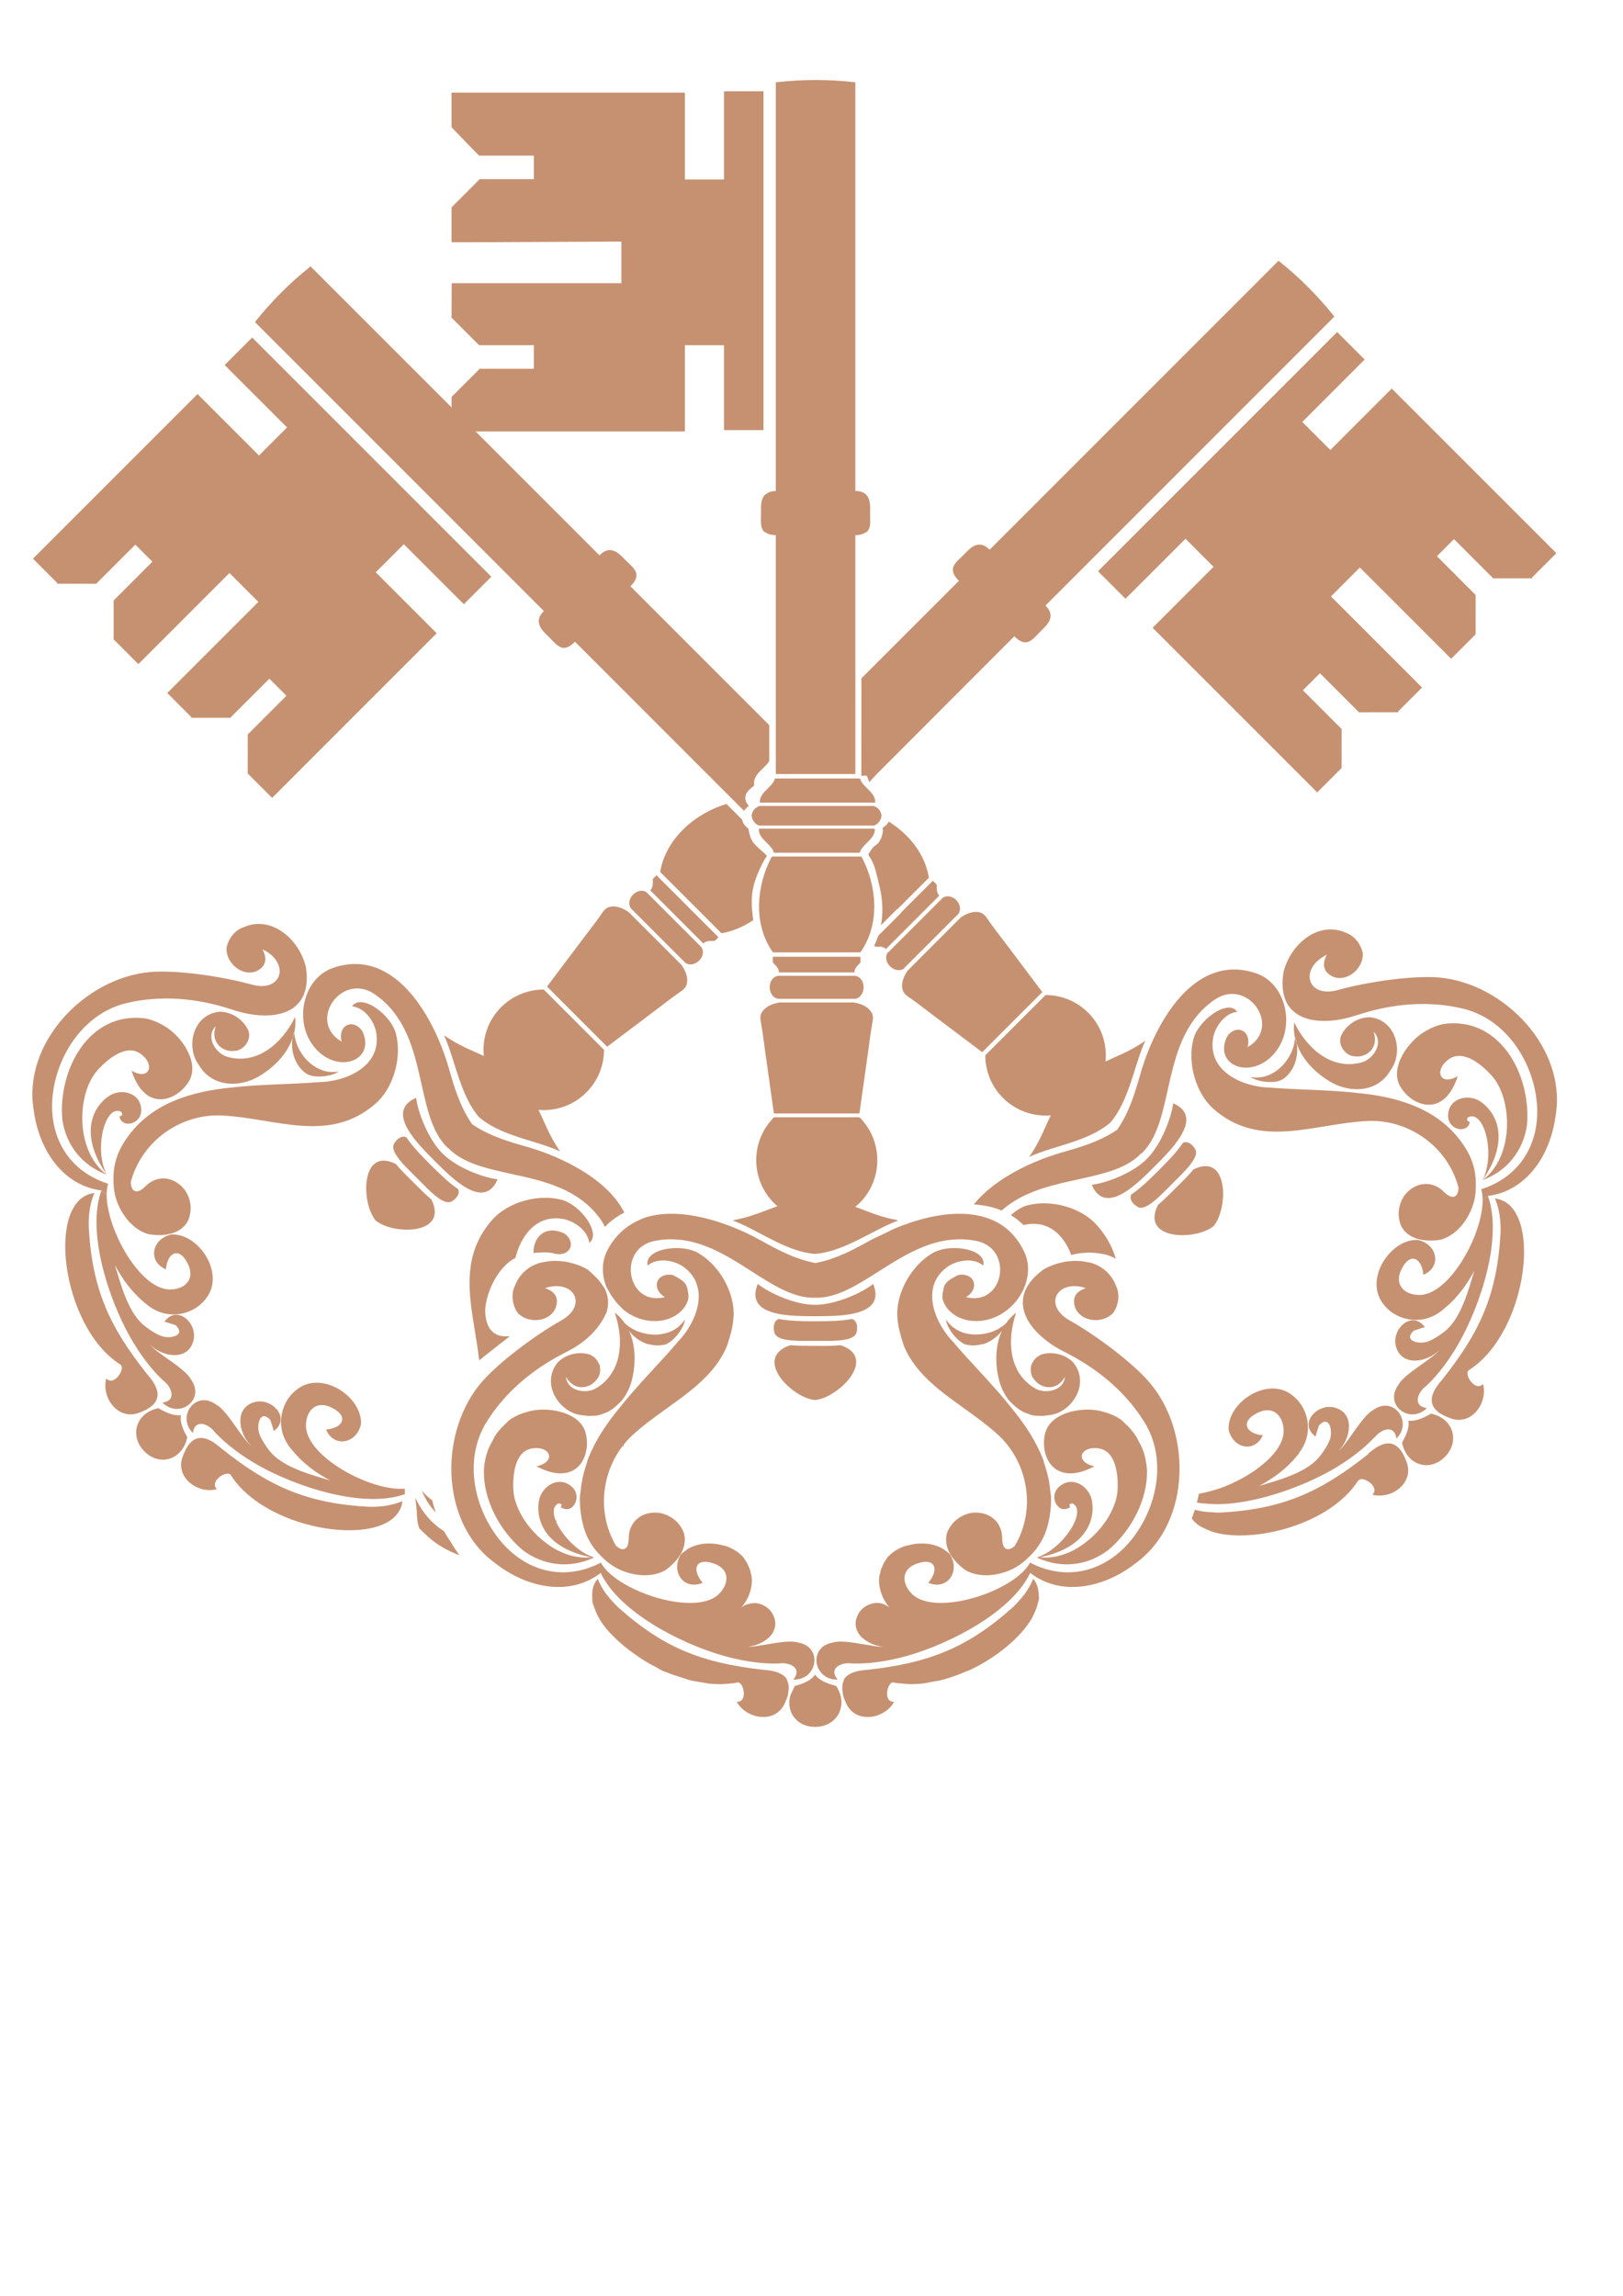 <?xml version="1.0" encoding="UTF-8"?> <!-- Creator: CorelDRAW 2020 (64-Bit Оценочная версия) --> <svg xmlns="http://www.w3.org/2000/svg" xmlns:xlink="http://www.w3.org/1999/xlink" xmlns:xodm="http://www.corel.com/coreldraw/odm/2003" xml:space="preserve" width="210mm" height="297mm" style="shape-rendering:geometricPrecision; text-rendering:geometricPrecision; image-rendering:optimizeQuality; fill-rule:evenodd; clip-rule:evenodd" viewBox="0 0 21000 29700"> <defs> <style type="text/css"> <![CDATA[ .fil0 {fill:#C69171} .fil1 {fill:#C69171;fill-rule:nonzero} ]]> </style> </defs> <g id="Слой_x0020_1">  <g id="_1358534876272"> <path class="fil0" d="M2406.86 18744.76c75.09,-138.09 204.28,-232.58 453.21,-10.33 617.46,492.15 1105.74,713.97 1905.69,757.93 80.03,2.25 157.68,-1.94 231.89,-13.66 73.77,-12.14 143.97,-31.18 209.73,-59.24l-7.96 43.34c-143.53,580.33 -1735.29,372.42 -2211.6,-378.43 -45.09,-76.03 -288.7,77.52 -180.98,180.66 -243.36,66.07 -543.7,-147.97 -443.57,-420.64 12.22,-33.31 26.49,-67.82 43.59,-99.63z"></path> <path class="fil0" d="M6199.52 17598.44c-13.65,-127.69 -34.7,-255.19 -54.99,-380 -42.64,-258.26 -82.6,-502.36 -64.5,-743.65 9.71,-129.63 35.32,-245.61 78.66,-355.01 48.15,-122.37 117.29,-233.53 210.54,-339.3 96.94,-110.28 242.35,-197.32 409.55,-245.23 92.37,-26.55 186.93,-40.02 277.74,-40.02 71.14,0 140.02,8.4 204.09,24.55l1.13 -3.57 0 0 -1.13 3.57c170.33,39.33 376.24,249.43 408.05,416.64 11.52,62.74 -3.51,111.59 -44.15,142.28 -9.33,-71.58 -47.97,-139.59 -113.16,-197.52 -58.99,-52.54 -136.71,-92.3 -213.17,-109.34l-1.13 3.32 0 0 0.88 -3.76c-36.01,-6.82 -70.89,-10.39 -104.89,-10.39 -94.38,0 -180.48,26.49 -257.2,79.53 -124.12,85.92 -219.12,241.04 -266.4,432.35 -224,114.04 -377.68,436.8 -391.89,673.89 0.56,132.95 39.14,340.98 263.77,341.49l45.96 -2.45 -0.25 0c3.57,-0.25 7.08,-0.69 10.58,-1.12 -0.25,2.69 -359.39,280.36 -398.09,313.74z"></path> <path class="fil0" d="M1691.89 14654.89c38.14,-47.97 78.53,-92.18 121.36,-132.57 126.75,-120.86 273.17,-210.79 430.92,-278.17 234.9,-100.7 494.22,-150.68 747.34,-174.72 26.05,-2.88 52.36,-6.2 78.72,-8.65 71.58,-7.07 143.91,-12.58 215.55,-17.4 276.61,-18.17 550.77,-21.67 794.13,-40.9l48.15 -3.5c343.62,-4.2 823.69,-204.16 737.14,-655.73 -33.25,-148.23 -153.61,-308.42 -310.23,-324.08 121.05,-178.04 512.88,113.54 569.37,359.65 76.96,300.65 -30.88,691.73 -261.71,895.38 -603,530.86 -1299.43,188 -1996.68,156.63 -522.78,-23.18 -1033.66,324.13 -1173.93,863.57 4.13,126.19 80.53,162.2 190.12,52.42 149.92,-151.8 369.79,-132.14 510.19,47.9 79.66,120.18 99.51,260.02 39.71,400.29 -52.36,94.13 -137.84,144.54 -233.59,167.46 -86.98,20.79 -182.55,18.16 -269.72,5.13 -247.92,-62.56 -436.67,-352.63 -456.77,-612.64 -3.57,-48.85 -5.14,-95.44 -3.45,-140.72 6.89,-195.51 68.64,-363.4 223.38,-559.35z"></path> <path class="fil0" d="M435.54 14357.06c-143.22,-862.01 656.29,-1702.17 1501.58,-1781.7 349.07,-31.63 946.93,58.05 1316.03,160.82 404.99,112.91 502.68,-285.25 142.66,-455.53 61.87,115.54 55.42,225.07 -87.86,287.38 -196.08,66.95 -396.09,-133.01 -375.99,-313.05 20.04,-99.82 99.88,-220.25 220.24,-259.76 359.65,-160.19 722.55,157.24 805.84,516.95 22.17,143.16 10.96,257.82 -24.17,347.69 -126.25,319.94 -562.48,324.32 -917.75,204.59l-35.82 -11.02c-432.79,-140.28 -900.33,-183.8 -1348.4,-75.59 -504.68,122.43 -845.73,592.29 -935.72,1089.39 -101.14,558.04 141.34,1067.48 702.7,1246.21l-3.89 14.15c-9.45,37.33 -14.21,79.53 -14.65,124.81l-68.45 -51.73c-39.01,-4.82 -76.96,-12.58 -113.47,-22.04 -347.5,-91.93 -583.4,-383.57 -696.87,-727.31 -31.25,-95.19 -53.48,-194.19 -66.01,-294.26z"></path> <path class="fil0" d="M806.02 14480.11c-54.17,-645.33 346.06,-1405.08 1081.51,-1304.32 75.89,16.6 149.54,44.84 218.3,85.48 140.09,72.96 292.83,238.6 354.51,411.81 37.14,104.08 41.21,210.98 -9.08,302.91 -49.85,90.37 -134.14,170.78 -230.39,213.17 -179.35,79.28 -401.1,26.93 -519.34,-339.54 233.9,140.02 314.12,-81.98 111.6,-220.69 -184.11,-126.18 -422.02,71.77 -551.71,216.68 -269.66,301.34 -291.7,1045 119.8,1350.1 -315,-115.1 -529.05,-380.88 -575.2,-715.6z"></path> <path class="fil0" d="M1381.22 15195.71c-333.1,-476.75 -220.06,-843.73 25.42,-1015.19 145.41,-101.83 400.16,-58.05 420.27,161.07 5.82,62.31 -15.53,111.34 -48.98,144.72 -75.71,75.77 -213.35,70.45 -231.89,-44.4 45.28,-6.2 42.9,-41.96 17.66,-61.18 -205.34,-93.5 -352.07,483.32 -182.48,814.98z"></path> <path class="fil0" d="M2532.61 13709.97c-111.78,-230.39 -13.84,-588.72 308.29,-621.66 42.46,0 83.48,7.32 121.87,19.66 106.83,35.13 194.88,113.1 241.04,204.15 70.07,126.56 -52.04,282.75 -171.78,283 -139.78,19.85 -317.12,-103.21 -240.16,-320.13 -139.96,140.09 0.31,360.08 160.38,399.85 379.68,100.07 699.88,-179.61 862.26,-512.32 6.76,61.68 4.32,121.11 -6.2,178.53l-0.25 0.44c-10.4,29.81 -17.72,58.74 -22.42,87.05 -71.83,214.05 -252.19,391.27 -453.71,506.12 -83.29,45.09 -174.72,73.77 -266.02,82.16 -193.32,18.6 -385.07,-51.47 -494.1,-242.1 -15.22,-19.91 -28.18,-41.52 -39.2,-64.75z"></path> <path class="fil0" d="M1556.12 17652.3c-769.07,-488.22 -968.03,-2145.54 -334.84,-2218.94 -28.5,65.19 -47.66,135.71 -59.25,209.67 -11.96,74.02 -16.28,151.54 -13.65,231.76 43.59,799.96 265.59,1287.98 757.93,1905.44 221.94,249 127.69,378.44 -10.58,453.59 -32.13,16.78 -66.07,31.56 -99.45,43.52 -272.97,100.26 -486.71,-200.21 -421.14,-443.88 103.14,107.84 256.51,-135.2 181.23,-180.91l-0.25 -0.25z"></path> <path class="fil0" d="M1311.89 15400.67l68.45 51.73c-2.63,449.57 430.16,1228.54 816.98,1228.98 195.45,0.88 326.9,-130.82 238.6,-321 -112.35,-242.11 -269.28,-162.39 -289.51,60.74 -236.65,-100.95 -182.55,-384.82 54.8,-447.38l16.65 -3.95c358.33,-18.97 714.29,525.1 434.05,844.79 -78.97,101.39 -219.19,178.73 -374.37,188.69 -120.11,7.26 -249.55,-25.18 -366.47,-117.73 -216.42,-173.66 -319.13,-330.53 -423.14,-516.52 72.95,240.35 161.81,576.13 346.49,751.54 62.12,58.99 199.77,153.99 284.62,171.65 107.59,23.86 287.82,-24.05 151.87,-149.54 -95.19,-31.82 -143.47,-44.84 -143.47,-44.84 45.71,-62.31 98.82,-88.61 150.54,-89.24 138.09,-2.69 267.34,173.15 225.26,333.78 -71.64,275.29 -410.31,209.67 -565.43,49.91 93.19,119.3 459.28,308.67 533.05,453.15 86.99,119.48 63,237.28 -8.83,309.29 -35.32,35.13 -81.78,59.18 -132.7,68.26 -74.64,12.59 -157.93,-8.39 -228.26,-78.47 192,-23.85 119.36,-206.78 9.77,-285.87 -165.95,-154.18 -314.12,-362.72 -424.4,-556.91 -286.25,-504.62 -566.74,-1370.39 -374.55,-1901.06z"></path> <path class="fil0" d="M7235.43 16224.92c-20.79,0 -42.64,-0.81 -69.57,-9.71 -66.38,-20.6 -189.88,-13.71 -262.89,-5.69 -1.76,-70.08 15.65,-134.33 48.15,-184.49 34.01,-52.61 82.6,-87.49 140.47,-100.76 17.91,-4.2 36.26,-6.2 55.48,-6.2 49.47,0 102.95,13.96 157.75,40.89 72.2,52.6 100.07,127.06 70.26,189.56 -18.16,38.64 -64.31,76.4 -139.65,76.4zm591.17 -352.76c-11.46,-26.99 -26.05,-53.73 -43.96,-79.78 -125.25,-184.24 -298.47,-322.32 -529.73,-422.83 -203.47,-88.36 -424.4,-136.77 -638.01,-183.36 -324.58,-71.39 -630.74,-138.52 -816.36,-336.48l-2.63 2.45c-458.21,-428.85 -224.13,-1496.95 -949.68,-1991.43 -76.03,-51.66 -152.8,-73.77 -224.88,-73.77 -333.91,0 -570.44,475 -200.33,688.61 -35.39,-138.52 35.57,-225.32 122.24,-225.32 47.4,0 99.5,26.05 141.59,83.98 119.17,240.35 -36.2,406.92 -242.79,406.92 -122.49,0 -263.21,-58.55 -375.31,-195.32 -155.55,-188.87 -180.6,-455.52 -99.88,-673.39 59.49,-159.94 175.97,-293.32 340.42,-350.37 100.76,-35.14 197.01,-51.23 288.44,-51.23 519.65,0 888.07,518.27 1093.91,1011.81 48.41,117.1 88.36,232.64 118.67,339.35 68.89,241.23 143.34,492.85 295.58,714.22l0.44 0.69 -2.19 2.63c176.91,122.18 368.47,191.13 532.86,242.6 61.18,19.17 123.68,37.08 182.49,53.42 251.18,71.39 502.99,180.29 709.77,306.42 260.26,158.87 443.87,339.1 546.14,535.3 1.56,3.13 3.06,6.2 4.63,9.27 -34.25,16.59 -67.38,36.01 -98.94,57.24l-0.26 0 -15.9 11.02 -0.19 0c-36.26,25.24 -71.14,53.04 -104.52,84.85l-8.39 8.39 0 0.25c-7.95,7.71 -15.72,15.66 -23.23,23.86zm-2030.69 -1020l0 0zm308.42 -315.25l0 0z"></path> <path class="fil0" d="M3785.64 13428.54c9.71,-28.31 17.22,-57.24 22.42,-87.05 4.32,273.92 270.34,580.15 578.01,519.59 -72.08,49.03 -209.29,76.02 -317.12,62.12 -30.5,-3.57 -58.31,-11.08 -81.85,-21.92 -107.84,-49.22 -240.79,-238.34 -201.46,-472.74z"></path> <path class="fil0" d="M5626.7 15021.36c-196.45,-200.58 -662.24,-639.13 -242.16,-819.17 20.29,171.21 146.29,525.16 341.11,720.23 195.07,194.82 541.25,313.24 712.46,333.78 -180.04,419.77 -610.83,-38.45 -811.41,-234.84z"></path> <path class="fil0" d="M5099.04 14795.17c34.5,-60.75 101.26,-111.35 158.81,-81.98 88.86,133.89 231.27,271.98 317.13,359.9 87.92,85.67 218.3,220.69 352.38,309.49 29.18,57.86 -20.98,124.18 -81.73,159.06 -105.83,62.93 -295.27,-145.79 -444.68,-294.96 -148.74,-149.1 -364.91,-345.93 -301.91,-451.51z"></path> <path class="fil0" d="M4860.44 15789.06c-192.63,-230.83 -193.88,-960.58 263.21,-729.93 64.75,81.34 156.43,167.95 231.27,242.79 70.32,70.26 151.04,152.23 226.38,214.73 230.08,456.65 -490.03,464.85 -720.86,272.41z"></path> <path class="fil0" d="M1869.8 18777.45c-163.69,-163.89 -135.45,-398.72 45.59,-509.19 38.39,-23.23 82.85,-40.89 134.2,-51.29 109.35,65.88 217.62,104.52 291.83,88.86 -15.28,74.65 16.22,175.6 81.97,285.19 -9.64,48.41 -25.86,90.55 -46.59,127.69 -107.02,188.68 -340.86,224.88 -507,58.74z"></path> <path class="fil0" d="M2485.95 18178.58c71.9,-72.02 189,-96.12 308.99,-9.08 144.78,73.77 333.78,440.06 453.45,533.3 -160.25,-155.3 -225.38,-493.97 49.91,-565.55 160.95,-41.96 338.42,88.61 333.54,227.76 -1.57,50.79 -28.06,103.2 -88.93,148.04 0,0 -13.15,-48.4 -44.84,-143.4 -125.56,-135.83 -173.71,44.21 -150.17,151.54 18.29,85.05 112.79,222.5 171.9,284.82 175.66,184.67 511.57,273.91 751.92,346.36 -186.24,-103.82 -343.43,-206.53 -516.77,-422.83 -92.3,-116.41 -124.68,-244.79 -117.79,-364.53 9.33,-156.18 86.29,-296.9 188.56,-376.24 320,-280.55 864.14,75.59 845.16,434.11l-4.19 16.59c-62.31,237.03 -346.44,291.39 -447.45,54.55 223.38,-20.11 302.91,-177.42 60.87,-289.64 -190.31,-87.92 -321.63,43.53 -321.19,238.6 0.81,401.85 839.84,852.8 1278.45,815.23l2.38 70.26c-530.79,192.38 -1396.5,-88.36 -1901.18,-374.49 -193.69,-110.03 -402.29,-258.25 -557.03,-424.58 -78.97,-109.15 -261.89,-182.05 -285.38,9.89 -118.23,-117.73 -96.69,-274.1 -10.21,-360.71z"></path> <path class="fil0" d="M6445 19248.25c-0.44,-11.02 -0.69,-23.61 -0.69,-37.13 0,-58.93 4.64,-137.15 21.67,-211.86 7.95,-2.38 16.09,-4.2 24.74,-5.7 3.07,-0.44 6.38,-0.94 9.52,-1.56 16.53,66.69 8.57,140.71 -21.67,203.02l-1.13 0.19 0.69 0.5c-6.2,12.59 -13.28,24.74 -21.23,36.2 -3.76,5.51 -7.95,11.02 -11.9,16.34z"></path> <path class="fil0" d="M8019.29 17964.72c-0.69,-4.63 -1.38,-9.27 -2,-14.15 1.75,-4.01 3.75,-8.2 5.51,-12.4 1.12,6.45 2,12.84 3.06,19.23 -2.19,2.44 -4.38,4.88 -6.57,7.32z"></path> <path class="fil0" d="M3810.63 13162.95c6.76,60.12 4.57,119.55 -6.2,177.42l3.88 0.68 3.63 0.63c10.77,-58.3 12.96,-118.8 6.26,-179.6l-3.69 0.44 -3.88 0.43z"></path> <polygon class="fil0" points="9247.4,12173.5 9295.99,12124.66 9293.55,12122.03 9290.67,12119.34 9241.82,12168.18 9244.7,12170.81 "></polygon> <polygon class="fil0" points="8450.51,11376.62 8499.11,11327.78 8496.67,11325.33 8494.04,11322.7 8445.19,11371.55 8447.88,11373.99 "></polygon> <polygon class="fil0" points="19087.21,8201.74 18771.28,8517.68 18773.91,8520.12 18776.35,8523 19092.29,8207.07 19089.66,8204.44 "></polygon> <polygon class="fil0" points="19085.65,7698.07 19085.65,8204.19 19093.16,8204.19 19093.41,7698.07 "></polygon> <polygon class="fil0" points="19826.86,7473.37 19821.78,7473.18 19315.16,7473.37 19315.41,7477.13 19315.41,7480.89 19821.78,7480.89 19826.61,7480.89 19826.61,7477.38 "></polygon> <polygon class="fil0" points="17351.42,9432.04 17351.23,9938.42 17355.18,9938.67 17358.68,9938.42 17358.93,9432.04 17355.43,9431.86 "></polygon> <polygon class="fil0" points="18093.07,9207.6 18087.31,9207.41 17580.93,9207.16 17579.18,9207.41 17578.3,9208.29 17580.75,9210.92 17583.63,9213.8 17580.75,9214.93 18087.56,9214.93 18092.82,9214.93 18092.82,9211.36 "></polygon> <path class="fil0" d="M16045.35 19863.53c-79.53,0 -155.56,-5.52 -226.01,-16.79 -49.29,-8.2 -95.25,-19.04 -137.21,-32.25 28.75,-78.9 51.73,-161.5 68.26,-246.99 2.69,0.19 5.07,0.19 7.77,0.19 13.46,0 26.92,-0.19 40.64,-0.62 398.97,-22.11 723.92,-88.8 1022.39,-211.23 281.68,-115.1 554.97,-284.12 885.24,-547.46l-2.44 -3.06 0 0c107.4,-95.69 192.25,-132.77 260.51,-132.77 89.68,0 149.98,64.51 192.82,143.16 17.03,32 31.19,66.26 43.52,99.64 87.74,239.03 -131.88,432.79 -351.44,432.79 -30.94,0 -61.87,-4.01 -92.12,-11.97 87.67,-83.91 -57.24,-201.27 -138.77,-201.27 -18.54,0 -33.82,6.2 -42.21,20.36l0 0 -3.07 -2.01c-152.86,240.79 -435.86,445.63 -796.44,576.2 -241.92,87.67 -501.49,134.08 -731.44,134.08z"></path> <path class="fil0" d="M14437.49 16283.72c-34.25,-19.22 -71.14,-35.38 -110.72,-47.96 -32.43,-10.34 -65.12,-13.47 -94.31,-18.79l0 0 -17.66 -3.26 -0.43 -0.25 -0.69 0c-37.76,-5.76 -76.9,-8.83 -116.23,-8.83l-15.22 0.19 -0.25 0 -20.73 0.69 -0.44 0c-45.09,2 -91.05,6.39 -136.33,15.22l-0.19 0 -7.51 1.56c-18.6,4.01 -37.14,8.21 -55.48,13.03 -52.55,-141.16 -133.45,-254.69 -233.09,-323.83 -76.4,-52.85 -162.57,-79.34 -256.88,-79.34 -34.07,0 -69.2,3.57 -105.21,10.39l0.88 3.76 0 0 -1.06 -3.76c-7.77,1.76 -15.28,3.76 -22.99,5.95 -49.03,-49.47 -103.64,-92.3 -163.26,-128.31 69.83,-63.63 150.24,-112.47 223.82,-129.51l0 0.25c64.06,-16.34 133.2,-24.55 204.34,-24.55 90.8,0 185.11,13.28 277.48,39.77 167.21,47.97 312.56,135.02 409.56,245.23 93.25,105.84 162.19,216.93 210.54,339.36 12.15,30.5 22.73,61.37 32.06,92.99z"></path> <path class="fil0" d="M18872.23 14725.78c-38.2,-47.97 -78.41,-92.12 -121.49,-132.57 -126.56,-120.8 -273.04,-210.73 -430.79,-278.11 -234.84,-100.76 -494.22,-150.67 -747.41,-174.53 -26.05,-3.07 -52.35,-6.39 -78.65,-8.65 -71.58,-7.07 -144.04,-12.77 -215.61,-17.66 -276.55,-18.09 -550.71,-21.66 -794.19,-40.64l-47.97 -3.76c-343.74,-3.94 -823.81,-204.15 -737.21,-655.47 33.13,-148.48 153.56,-308.61 310.18,-324.33 -121.05,-178.04 -512.76,113.6 -569.31,359.71 -77.09,300.65 30.94,691.67 261.58,895.39 603.12,530.85 1299.43,187.99 1996.93,156.62 522.65,-22.98 1033.47,324.07 1173.75,863.76 -4.2,125.94 -80.41,161.95 -190,52.42 -150.05,-151.8 -369.85,-132.14 -510.32,47.72 -79.53,120.17 -99.44,260.2 -39.76,400.28 52.54,94.32 137.83,144.48 233.71,167.46 87.04,20.79 182.48,18.35 269.72,5.32 247.92,-62.56 436.54,-352.82 456.64,-612.83 3.76,-48.66 5.33,-95.25 3.57,-140.53 -6.88,-195.76 -68.69,-363.65 -223.37,-559.6z"></path> <path class="fil0" d="M20128.64 14428.2c143.16,-862.27 -656.36,-1702.42 -1501.65,-1781.95 -349,-31.56 -946.86,58.3 -1316.03,160.82 -404.92,112.9 -502.8,-285.19 -142.65,-455.53 -61.87,115.54 -55.49,225.13 87.92,287.44 195.95,66.95 396.09,-133.01 375.99,-313.05 -20.1,-99.88 -99.88,-220.25 -220.24,-259.82 -359.71,-160.19 -722.68,157.31 -805.97,516.95 -22.04,143.16 -11.02,257.82 24.3,347.75 126.19,319.88 562.3,324.33 917.75,204.59l35.75 -11.09c432.79,-140.02 900.28,-183.79 1348.28,-75.33 504.81,122.43 845.92,592.1 935.85,1089.39 101.2,557.79 -141.41,1067.48 -702.76,1246.21l4.01 13.9c9.45,37.32 14.09,79.78 14.53,125.06l68.51 -51.91c38.88,-4.89 76.9,-12.4 113.34,-22.11 347.75,-91.68 583.47,-383.51 697,-727.25 31.13,-95 53.48,-194.19 66.07,-294.07z"></path> <path class="fil0" d="M19758.16 14551.06c54.11,-645.14 -346.18,-1405.08 -1081.63,-1304.32 -75.78,16.54 -149.36,44.84 -218.31,85.48 -140.02,72.9 -292.7,238.6 -354.57,411.82 -36.88,104.01 -41.08,210.97 9.27,302.84 49.72,90.37 134.14,171.03 230.2,213.17 179.42,79.35 401.23,27.18 519.4,-339.54 -233.96,140.09 -314.12,-81.98 -111.53,-220.69 183.99,-126.12 421.95,71.83 551.58,216.74 269.79,301.35 291.89,1044.94 -119.73,1350.29 315.06,-115.1 529.1,-381.13 575.32,-715.79z"></path> <path class="fil0" d="M19182.84 15266.85c333.15,-477 220.06,-843.98 -25.36,-1015.38 -145.42,-101.82 -400.1,-58.11 -420.21,161.07 -5.95,62.25 15.47,111.34 48.79,144.91 75.77,75.52 213.42,70.26 232.02,-44.65 -45.34,-6.2 -42.9,-41.96 -17.73,-61.18 205.47,-93.44 352.2,483.39 182.49,815.23z"></path> <path class="fil0" d="M18031.45 13781.11c111.78,-230.64 13.9,-588.97 -308.24,-621.66 -42.64,-0.19 -83.47,7.07 -121.92,19.41 -106.71,35.13 -194.89,113.16 -241.04,204.4 -70.01,126.38 52.16,282.56 171.9,282.75 139.59,19.91 317,-102.96 240.1,-320.13 139.9,140.08 -0.19,360.14 -160.38,399.91 -379.75,100.07 -699.88,-179.6 -862.26,-512.32 -6.83,61.62 -4.38,121.3 6.2,178.72l0.25 0.19c10.33,29.87 17.66,58.81 22.29,87.05 72.02,214.3 252.31,391.52 453.77,506.12 83.29,45.09 174.78,73.83 265.96,82.41 193.32,18.35 385.07,-51.66 494.23,-242.35 15.28,-19.85 28.3,-41.52 39.14,-64.5z"></path> <path class="fil0" d="M19007.87 17723.44c769.26,-488.22 968.09,-2145.79 334.91,-2219.13 28.55,65.38 47.72,135.65 59.24,209.67 11.9,74.02 16.35,151.73 13.71,231.95 -43.52,799.96 -265.58,1287.98 -757.99,1905.44 -222.06,249 -127.69,378.44 10.59,453.34 32.25,17.03 66.06,31.37 99.44,43.52 273.04,100.32 486.65,-200.15 421.27,-443.81 -103.14,108.02 -256.69,-135.02 -181.36,-180.73l0.19 -0.25z"></path> <path class="fil0" d="M19252.23 15471.63l-68.51 51.91c2.69,449.57 -430.1,1228.29 -816.93,1228.98 -195.51,0.63 -326.95,-130.82 -238.59,-321.25 112.41,-242.11 269.28,-162.32 289.38,60.99 236.84,-100.95 182.74,-385.07 -54.79,-447.57l-16.54 -4.01c-358.33,-18.97 -714.28,525.16 -434.1,845.04 79.03,101.39 219.12,178.73 374.42,188.69 120.18,7.26 249.68,-25.43 366.54,-117.99 216.24,-173.4 319,-330.52 423.02,-516.51 -72.9,240.35 -161.88,576.13 -346.37,751.6 -62.31,58.93 -199.96,153.93 -284.75,171.84 -107.59,23.67 -287.69,-24.3 -151.8,-149.79 95.19,-31.82 143.35,-44.84 143.35,-44.84 -45.72,-62.06 -98.7,-88.36 -150.42,-89.05 -138.09,-2.82 -267.34,173.21 -225.32,333.59 71.57,275.29 410.43,209.92 565.55,49.98 -93.25,119.29 -459.28,308.6 -533.11,453.08 -87.05,119.73 -63.19,237.28 8.83,309.29 35.38,35.32 81.78,59.43 132.57,68.26 74.65,12.59 157.93,-8.14 228.2,-78.4 -191.94,-23.67 -119.3,-206.79 -9.46,-285.88 165.89,-154.24 313.93,-362.78 424.15,-556.72 286.31,-504.81 566.87,-1370.39 374.68,-1901.24z"></path> <path class="fil0" d="M12959.96 15659.81c-100.95,-41.52 -213.86,-67.38 -337.6,-76.65 -7.27,-0.63 -14.78,-1.07 -22.05,-1.51 105.77,-132.57 251.81,-256.06 436.55,-368.72 206.78,-126.19 458.59,-234.84 709.77,-306.23 58.55,-16.53 121.3,-34.44 182.49,-53.67 164.38,-51.47 355.88,-120.42 532.86,-242.6l-2.19 -2.63 0 0 0.43 -0.44c152.24,-221.56 226.7,-473.18 295.59,-714.47 30.24,-106.71 70.26,-222.25 118.67,-339.1 205.84,-493.73 574.13,-1011.81 1093.97,-1011.81 91.49,0 187.55,15.91 288.31,51.04 164.39,57.24 280.99,190.62 340.42,350.56 80.66,217.62 55.68,484.27 -99.82,673.2 -112.03,136.71 -252.75,195.26 -375.36,195.26 -206.6,0 -361.9,-166.57 -242.79,-406.92 41.95,-57.87 94.31,-83.98 141.59,-83.98 86.86,0 157.75,86.86 122.18,225.38 370.29,-213.42 133.63,-688.6 -200.15,-688.6 -72.26,0 -148.92,22.29 -224.88,73.95 -725.74,494.23 -491.59,1562.58 -949.74,1991.43l0 0 -2.7 -2.7c-185.55,198.21 -491.71,265.15 -816.29,336.48 -213.61,46.84 -434.54,95.25 -638.01,183.36 -136.77,59.43 -252.93,132.13 -351.25,219.37z"></path> <path class="fil0" d="M16778.35 13499.43c-9.52,-28.24 -17.22,-57.18 -22.29,-87.05 -4.45,273.98 -270.41,580.14 -577.95,519.65 72.02,49.03 209.22,76.21 317,62.31 30.5,-3.76 58.36,-11.08 81.78,-22.11 108.03,-49.28 240.79,-238.4 201.46,-472.8z"></path> <path class="fil0" d="M14794.01 13521.1l24.98 -56.8c-206.97,142.53 -359.89,193.13 -514.95,268.65 2.63,-26.74 4.2,-53.48 4.2,-80.85 0,-430.78 -349.06,-779.84 -779.66,-779.66l-779.85 779.66c0,430.35 349.31,779.41 779.85,779.66 22.79,-0.25 45.34,-0.93 68.07,-2.88 -82.41,163.01 -130.57,320.07 -279.49,537.5 163.7,-78.22 384.63,-130.13 597.62,-205.03 165.88,-58.55 326.51,-130.13 452.45,-239.28 232.65,-269.53 304.66,-707.14 426.78,-1000.97z"></path> <path class="fil0" d="M9759.47 10868.94c0,0 -189.44,-230.58 0,0z"></path> <path class="fil0" d="M14937.16 15092.32c196.64,-200.4 662.56,-638.95 242.36,-819.18 -20.29,171.21 -146.23,525.1 -341.05,720.17 -195.07,195.07 -541.25,313.3 -712.53,333.84 180.11,419.71 610.89,-38.26 811.22,-234.83z"></path> <path class="fil0" d="M15464.95 14866.06c-34.44,-60.75 -101.13,-111.1 -158.81,-81.73 -88.8,133.64 -231.08,271.73 -317,359.9 -87.98,85.48 -218.3,220.43 -352.38,309.23 -29.18,57.68 20.98,124.44 81.72,159.07 105.84,63 295.15,-145.79 444.69,-294.71 148.73,-149.29 364.78,-345.93 301.78,-451.76z"></path> <path class="fil0" d="M15703.55 15860.2c192.69,-231.08 194.01,-960.58 -263.08,-730.12 -64.75,81.53 -156.44,167.89 -231.33,242.79 -70.27,70.26 -151.11,152.42 -226.2,214.73 -230.2,456.84 489.78,465.04 720.61,272.6z"></path> <path class="fil0" d="M18694.19 18848.59c163.88,-163.89 135.64,-398.97 -45.53,-509.44 -38.45,-23.17 -82.85,-40.83 -134.07,-51.23 -109.35,65.82 -217.62,104.52 -291.83,89.05 15.22,74.4 -16.34,175.41 -82.22,284.94 9.7,48.41 26.11,90.8 46.65,127.94 107.15,188.68 340.86,224.69 507,58.74z"></path> <path class="fil0" d="M15767.86 19459.48c8.64,-67.63 13.47,-136.08 14.34,-204.84 26.99,-9.71 54.17,-20.1 81.79,-31.38 201.02,-81.91 387.01,-195.94 523.34,-320.75 144.73,-132.58 221.38,-267.09 221.56,-388.58 0.25,-107.59 -40.2,-197.51 -107.77,-241.29 -30.5,-19.41 -64.75,-29.12 -101.64,-29.12 -36.7,0 -75.77,9.46 -116.85,28.68 -105.4,48.66 -159.76,111.6 -149.17,172.34 11.27,63.88 91.68,112.47 205.9,123.93 -41.08,92.37 -115.29,145.6 -201.27,145.6 -5.07,0 -10.14,-0.25 -15.22,-0.43 -47.9,-3.57 -95.87,-24.3 -134.51,-58.31 -41.58,-36.69 -72.02,-87.04 -87.3,-146.03l-4.19 -16.6 0.25 0.88c-9.52,-179.17 126.37,-373.55 330.71,-472.75 78.41,-38.26 160.57,-58.36 238.6,-58.36 7.51,0 15.03,0.25 22.54,0.69 93.87,4.63 176.91,38.01 247.17,99.63 106.53,82.85 178.29,226.01 186.69,373.36 8.2,130.57 -32.44,255.82 -116.86,361.9l3.07 2.38c-173.16,216.3 -330.46,319 -516.71,423.08 240.35,-72.7 576.39,-161.69 751.98,-346.62 59,-62.31 153.56,-199.51 171.91,-284.74 17.47,-79.97 -4.64,-200.21 -69.14,-200.21 -22.11,0 -49.03,13.96 -81.1,48.66 -31.56,95.19 -44.84,143.34 -44.84,143.34 -60.74,-44.84 -87.23,-97.19 -88.8,-148.04 -4.44,-121.05 129.45,-235.46 270.41,-235.46 20.98,0 42.21,2.44 63.19,7.95 275.23,71.33 210.1,410 49.72,565.3 119.74,-93.18 308.8,-459.28 453.52,-533.3 53.92,-39.08 107.15,-55.67 155.99,-55.67 59.87,0 113.29,25.24 152.87,65 86.61,86.36 108.27,242.79 -10.15,360.71 -10.39,-86.36 -53.29,-119.3 -104.52,-119.3 -62.49,0 -137.39,49.29 -180.91,109.41l0 0 -2.89 -2.69c-136.33,147.6 -334.03,297.83 -555.84,423.77 -349.69,198.39 -946.43,428.34 -1455.87,437.86z"></path> <path class="fil0" d="M13022.89 17915.69c-3.31,-3.76 -6.63,-7.33 -9.89,-11.09 -2,-11.02 -3.57,-22.54 -4.88,-34l0.18 -0.25 -0.18 -0.19c0.18,-25.61 2.63,-51.04 7.7,-76.46 1.56,6.2 2.88,12.4 4.44,18.6 -2.88,19.16 -4.44,38.64 -4.44,58.05l-0.19 -0.44c1.75,15.72 3.95,30.75 7.26,45.78z"></path> <path class="fil0" d="M16753.37 13233.91c-6.58,60.05 -4.39,119.73 6.45,177.41l-4.01 0.87 -3.76 0.44c-10.58,-58.3 -12.77,-118.67 -6.2,-179.41l3.76 0.25 3.76 0.44z"></path> <path class="fil0" d="M11697.6 12530.27c-63.19,41.77 -137.21,14.78 -182.49,-30.25 -43.71,-43.96 -69.82,-116.48 -29.12,-178.54l3.26 2.01 3.13 2.19c-41.33,62.75 -10.4,130.38 28.24,169.02 42.9,43.08 113.16,68.7 173.03,29.18l1.94 3.32 2.01 3.07z"></path> <path class="fil0" d="M11460.32 12279.28c-26.93,-32 -74.65,-32.44 -116.61,-33.13l-24.3 -0.63 0 -3.76 2.82 -2.69 -0.87 -1.06 22.54 0.62c43.52,0.44 92.81,1.13 122.18,35.39 0,0.18 0,0.18 0.25,0.18l-3.13 2.7 -2.88 2.38z"></path> <path class="fil0" d="M11316.97 12244.39l-7.33 -7.26c1.13,-2.44 2.26,-4.88 3.57,-7.08l8.15 7.96 0.87 1.06 -2.82 2.69 -2.44 2.63z"></path> <path class="fil0" d="M12148.92 11591.36c-34.44,-29.18 -35.32,-78.41 -35.76,-121.93l-0.68 -24.11 3.75 -0.25 4.01 -0.19 0.44 24.55c0.63,41.71 1.31,89.24 33.13,116.17l-2.63 3.13 -2.26 2.63z"></path> <polygon class="fil0" points="12113.6,11447.76 12065.01,11398.92 12067.45,11396.29 12070.08,11393.66 12118.93,11442.44 12116.23,11445.07 "></polygon> <path class="fil0" d="M9624.26 10491.38l-2.88 -2.63 -2.63 -2.69 2.63 -2.38 63.19 -63.19c1.56,1.94 3.32,3.76 4.88,5.7l-10.39 10.39 -6.2 3.57 -3.32 1.94 -33.82 36.26 -3.5 3.76 -0.88 2.19 -7.08 7.08z"></path> <polygon class="fil0" points="1478.47,7768.95 1478.47,8275.08 1470.96,8275.08 1470.7,7768.95 "></polygon> <polygon class="fil0" points="737.13,7544.51 742.33,7544.07 1248.89,7544.33 1248.77,7548.02 1248.77,7552.03 742.33,7551.78 737.39,7552.03 737.39,7548.27 "></polygon> <polygon class="fil0" points="3212.57,9503 3212.89,10009.3 3209,10009.56 3205.25,10009.56 3205.06,9503 3208.69,9502.74 "></polygon> <polygon class="fil0" points="2471.11,9278.55 2476.75,9278.3 2983.06,9278.11 2984.81,9278.3 2985.88,9279.43 2983.31,9282.06 2980.43,9284.69 2983.31,9285.82 2476.5,9286.07 2471.3,9286.07 2471.3,9282.31 "></polygon> <path class="fil0" d="M9842.94 11199.65c6.02,-22.98 12.65,-45.72 19.67,-68.26 4.69,0.44 9.52,0.69 14.4,0.69 -11.96,22.04 -23.23,44.59 -34.07,67.57z"></path> <path class="fil0" d="M9877.01 11132.08c-4.88,0 -9.71,-0.25 -14.4,-0.69 0.69,-2.63 1.56,-5.07 2.44,-7.51 4.45,0.43 8.83,0.68 13.46,0.68 0.94,0 1.82,0 2.7,0 -1.57,2.38 -2.88,5.08 -4.2,7.52z"></path> <path class="fil0" d="M9862.61 11131.39c-18.54,-2 -36.64,-7.26 -52.98,-15.91 0.87,-2.44 1.5,-4.63 2.44,-7.26 16.09,8.58 34.19,13.9 52.98,15.66 -0.88,2.44 -1.75,4.88 -2.44,7.51z"></path> <path class="fil0" d="M9801.67 10222.29l0 -4.39 4.39 0c-1.5,1.32 -2.88,2.88 -4.39,4.39z"></path> <path class="fil0" d="M9725.21 10382.92c-0.44,-0.69 -0.87,-1.13 -1.31,-1.76l1.31 -1.31 0 3.07z"></path> <path class="fil0" d="M9644.62 10305.58c0,-364.72 -6.27,154.49 0,0z"></path> <polygon class="fil0" points="10168.59,10039.8 10157.81,10039.8 10162.01,10035.42 10173.03,10035.42 "></polygon> <polygon class="fil0" points="10075.84,10039.8 10065.19,10039.8 10069.39,10035.42 10080.22,10035.42 "></polygon> <path class="fil0" d="M5946.58 20119.78c-152.67,-55.67 -290.26,-135.39 -399.66,-232.14 -26.68,-23.68 -97.25,-89.24 -120.61,-114.67 -40.96,-107.58 -24.8,-181.61 -41.77,-302.22 -4.51,-32.06 -8.02,-64.31 -10.71,-96.56 83.48,184.05 209.66,332.03 371.29,434.79 26.74,48.35 56.11,95 87.68,139.4 31.18,54.54 65.88,107.34 103.64,157.94 3.32,4.44 6.82,9.08 10.14,13.46z"></path> <path class="fil0" d="M5637.97 19566.63c-76.33,-80.41 -137.89,-176.35 -180.79,-284.81 38.51,47.72 83.79,90.17 135.14,127.25 12.71,53.92 27.99,106.52 45.65,157.56z"></path> <path class="fil0" d="M6951.12 17640.58c-3.75,-20.54 -6.38,-40.83 -7.95,-61.18 2.44,-1.5 4.82,-2.88 7.26,-4.19 1.32,18.16 3.57,36.44 6.45,54.79 -2,3.57 -4,7.08 -5.76,10.58z"></path> <path class="fil0" d="M7307.45 17431.17c-18.79,-7.51 -38.64,-11.02 -58.99,-11.02 -1.5,0 -3.32,0 -4.82,0 4.38,-2.69 8.83,-5.07 13.02,-7.51 23.42,1.06 46.16,6.82 67.39,17.66 -0.26,0 -0.26,0.25 -0.44,0.25 -5.33,0.18 -10.84,0.43 -16.16,0.62z"></path> <path class="fil0" d="M7071.05 16854.6c-14.53,-1.82 -28.94,-4.2 -42.84,-6.89 2.01,-6.83 3.76,-13.21 5.33,-19.85 13.65,8.14 26.3,16.97 37.51,26.74z"></path> <path class="fil0" d="M7323.61 17430.55c0.18,0 0.18,-0.25 0.44,-0.25 0.18,0 0.43,0 0.62,0.25 -0.44,0 -0.62,0 -1.06,0z"></path> <path class="fil0" d="M7081.25 16863.62c-19.47,-1.76 -38.01,-4.64 -55.48,-8.39 0.88,-2.63 1.57,-5.08 2.44,-7.52 13.9,2.69 28.31,5.07 42.84,6.89 3.57,2.88 6.89,5.95 10.2,9.02z"></path> <path class="fil0" d="M8065.63 18646.25c1.38,-26.49 2.26,-54.1 2.44,-82.6 0.44,-0.5 1.13,-1.12 1.57,-1.56l0 0c2,-1.76 3.94,-3.57 5.76,-5.08 0,28.69 -0.69,56.55 -2,83.29 -2.63,1.95 -5.08,3.95 -7.77,5.95z"></path> <path class="fil0" d="M8059.93 18719.84c0.63,-5.58 1.32,-11.09 1.76,-16.6l3.75 0.25 3.51 0.63c-0.19,3.13 -0.63,6.45 -0.88,9.52 -2.63,2 -5.26,3.94 -8.14,6.2zm1.76 -16.6l0 0z"></path> <path class="fil0" d="M8068.95 18704.12l0 0 -3.51 -0.63 -3.75 -0.25 0 0c1.56,-18.35 2.88,-37.32 3.94,-56.99 2.69,-2 5.14,-4 7.77,-5.95 -1.13,22.05 -2.45,43.28 -4.45,63.82z"></path> <path class="fil0" d="M7153.02 19714.42c-0.19,-2.88 -0.19,-5.76 -0.44,-8.64 18.35,-12.34 36.45,-25.18 53.92,-38.2 0.19,3.07 0.19,6.2 0.19,9.27 -17.41,13.02 -35.32,25.42 -53.67,37.57z"></path> <path class="fil0" d="M5905.06 19003.46c0,-4.2 0,-8.14 0,-12.15 0,-9.46 0,-19.23 0.19,-28.68l27.18 -47.72 22.79 -40.46c14.09,-23.61 22.49,-44.4 34.64,-60.74l0.25 -0.25 25.61 -35.76c8.39,-10.4 17.22,-20.79 26.3,-30.94l-0.69 2.01 -0.19 0.44 -0.25 0.62c-20.1,59.24 -36.44,120.86 -45.02,185.37 -4.2,3.32 -8.39,6.89 -12.59,10.2 -26.55,20.98 -52.6,40.21 -78.22,58.06z"></path> <path class="fil0" d="M6602.94 20212.34c-111.35,-60.94 -214.3,-142.28 -306.67,-242.35 10.83,0.25 21.48,0.43 32.31,0.43 20.55,0 41.09,-0.62 61.63,-1.5 27.36,35.57 57.23,70.26 89.23,103.39l9.52 10.58 0.44 0.44 0.19 0.44c42.21,42.9 88.36,83.1 136.52,120.68l0.5 0.31 6.14 4.57c-9.9,1.13 -19.86,2.19 -29.81,3.01z"></path> <path class="fil0" d="M6005.76 19462.8c-5.07,0 -10.14,0 -15.22,-0.25 -16.34,-45.53 -30.49,-91.24 -42.39,-137.4 25.8,-4.19 51.04,-9.52 75.08,-15.47 12.4,50.17 28.06,100.08 46.85,149.55 -1.13,0.25 -2.45,0.44 -3.51,0.44 -20.1,2 -40.46,3.13 -60.81,3.13z"></path> <path class="fil0" d="M5905.06 19012.54c0,-3.07 0,-6.2 0,-9.08 25.62,-17.85 51.67,-37.08 78.22,-58.06 4.2,-3.31 8.39,-6.88 12.59,-10.2 -0.44,3.57 -0.88,7.32 -1.32,10.83 -2.25,1.75 -4.44,3.57 -6.89,5.32 -27.8,22.3 -55.42,42.4 -82.6,61.19z"></path> <path class="fil0" d="M6614.9 20218.91c-4.01,-2.13 -7.95,-4.32 -11.96,-6.57 9.95,-0.82 19.91,-1.88 29.81,-3.01l9.08 6.58c-8.83,1.12 -17.91,2.13 -26.93,3z"></path> <path class="fil0" d="M6328.58 19970.42c-10.83,0 -21.48,-0.18 -32.31,-0.43 -2.38,-2.64 -4.63,-5.08 -7.01,-7.71 13.02,0.44 26.24,0.44 39.51,0.44 18.54,0 37.14,-0.25 55.93,-1.13 1.75,2.45 3.75,4.89 5.51,7.33 -20.54,0.88 -41.08,1.5 -61.63,1.5z"></path> <path class="fil0" d="M5905.25 18962.63c1.13,-43.97 4.45,-87.3 9.96,-129.7 8.39,-15.46 16.59,-33.38 30.06,-51.91l-0.25 0.19 26.74 -36.89 0.44 -0.63c24.29,-29.87 50.59,-58.8 80.22,-86.85l0.43 -0.44 0.19 -0.19 27.43 -23.86 -0.25 0c11.52,-9.77 22.54,-20.54 34.26,-31.37 -0.63,1.31 -1.57,2.44 -2.2,3.5l-0.25 0.44 -22.29 41.33 -29.62 54.8 -0.63 1.31 -17.47 44.4c-9.08,10.15 -17.91,20.54 -26.3,30.94l-25.61 35.76 -0.25 0.25c-12.15,16.34 -20.55,37.13 -34.64,60.74l-22.79 40.46 -27.18 47.72z"></path> <path class="fil0" d="M6632.75 20209.33l-6.14 -4.57 -0.5 -0.31c-48.16,-37.58 -94.31,-77.78 -136.52,-120.68l-0.19 -0.44 -0.44 -0.44 -9.52 -10.58c-32,-33.13 -61.87,-67.82 -89.23,-103.39 1.06,0 2.19,0 3.32,-0.25 42.39,44.65 87.48,86.61 135.2,125.94l0.44 0.43 0.62 0.44c55.49,40.9 113.79,75.53 174.1,103.64 -23.61,4.07 -47.28,7.46 -71.14,10.21zm244.6 -256.13c-6.89,-4.82 -13.52,-9.89 -20.1,-15.22l-24.36 -18.78c-12.15,-9.71 -23.86,-19.67 -35.51,-29.62 15.66,-5.26 30.88,-10.84 46.16,-16.54 2.44,7.27 4.82,15.03 7.95,22.99l0.63 0.87 0.68 1.76c6.83,17.91 14.78,36.01 24.55,54.54zm197.89 -180.04c-1.75,-2.44 -3.25,-4.82 -4.82,-7.26 13.46,-7.77 26.74,-15.72 39.77,-23.86 -10.15,11.89 -22.11,22.29 -34.95,31.12z"></path> <path class="fil0" d="M6478.13 19195.71l-0.69 -0.5 1.13 -0.19c-0.25,0.19 -0.25,0.44 -0.44,0.69zm-12.15 -196.45c4.63,-19.66 9.96,-39.08 16.34,-57.61 0.44,0.87 0.88,1.5 1.13,2.38 7.27,15.46 12.78,31.37 16.79,47.97 -3.14,0.62 -6.45,1.12 -9.52,1.56 -8.65,1.5 -16.79,3.32 -24.74,5.7z"></path> <path class="fil0" d="M6641.83 20215.91l-9.08 -6.58c23.86,-2.75 47.53,-6.14 71.14,-10.21 4.19,1.95 8.2,3.76 12.4,5.64 -24.74,4.38 -49.48,8.08 -74.46,11.15z"></path> <path class="fil0" d="M8146.73 17607.46c-3.76,-0.88 -7.7,-1.94 -11.71,-3.07 -0.44,-0.25 -0.88,-0.44 -1.51,-0.44 -4,-4.63 -7.95,-9.08 -11.71,-13.9 -7.32,-9.33 -14.15,-18.6 -20.35,-28.31 0.25,-4.63 0.25,-9.08 0.44,-13.71 7.51,12.84 16.16,25.42 26.05,37.82 6.01,7.52 12.4,14.53 18.79,21.61zm535.55 -359.4c-0.5,-5.57 -1.12,-10.83 -1.81,-16.16l6.45 4.64 1.75 0c0,1.31 0.19,2.44 0.44,3.76 -2.44,2.63 -4.64,5.07 -6.83,7.76z"></path> <path class="fil0" d="M13502.09 20160.86c0.69,-0.69 1.56,-1.44 2.19,-2.19 0.88,0.44 1.82,0.88 2.69,1.31l-4.88 0.88z"></path> <path class="fil0" d="M15682.13 19814.49c-40.2,-16.16 -128.56,-53.04 -160.82,-74.46 -41.76,-27.87 -75.77,-60.12 -101.63,-96.12 14.84,-36.89 28.49,-74.65 40.89,-113.29 33.32,9.27 68.45,16.78 105.4,22.98 41.08,6.14 140.27,11.9 184.42,13.9 -5.95,62.69 38.26,107.53 -68.26,246.99z"></path> <path class="fil0" d="M15767.86 19459.48c-77.71,-1.07 -209.22,-7.52 -281.24,-20.54 9.71,-37.39 18.1,-75.59 25.18,-114.23 67.19,-10.2 195.32,-46.21 270.4,-70.07 12.84,54.73 10.96,133.82 -14.34,204.84z"></path> <path class="fil0" d="M13887.35 17449.52c-39.77,-11.27 -80.85,-17.66 -121.93,-18.79 -57.68,-51.66 -106.9,-106.71 -144.47,-163.44 78.4,66.25 168.58,125.24 263.33,175.15 1.13,2.45 2,4.64 3.07,7.08z"></path> <path class="fil0" d="M13896.68 17452.15c-3.13,-0.88 -6.2,-1.75 -9.33,-2.63 -1.07,-2.44 -1.94,-4.63 -3.07,-7.08 3.57,2.01 7.07,3.76 10.58,5.52 0.69,1.56 1.13,2.88 1.82,4.19z"></path> <path class="fil0" d="M13688.33 17434.49c-86.36,-85.04 -151.36,-179.35 -182.48,-279.67 34.25,39.32 72.89,76.9 115.1,112.47 37.57,56.73 86.79,111.78 144.47,163.44 -4.82,-0.18 -9.71,-0.43 -14.78,-0.43 -20.79,0 -41.77,1.56 -62.31,4.19z"></path> <path class="fil0" d="M12939.61 16149.84c-28.5,-21.67 -44.4,-52.17 -47.47,-90.12 20.72,14.34 39.51,30.94 56.11,49.22 -4.01,13.53 -6.83,27.18 -8.64,40.9z"></path> <path class="fil1" d="M12939.61 16149.84c-28.5,-21.67 -44.4,-52.17 -47.47,-90.12 20.72,14.34 39.51,30.94 56.11,49.22 -4.01,13.53 -6.83,27.18 -8.64,40.9z"></path> <path class="fil0" d="M13369.76 16924.61c-5.76,-0.87 -11.27,-1.56 -17.03,-2.63 -19.22,-6.45 -38.45,-11.96 -57.42,-16.34 21.85,-1.82 43.96,-5.33 65.81,-10.21 2.7,9.77 5.58,19.48 8.64,29.18z"></path> <path class="fil1" d="M13369.76 16924.61c-5.76,-0.87 -11.27,-1.56 -17.03,-2.63 -19.22,-6.45 -38.45,-11.96 -57.42,-16.34 21.85,-1.82 43.96,-5.33 65.81,-10.21 2.7,9.77 5.58,19.48 8.64,29.18z"></path> <path class="fil0" d="M13293.11 16905.83l-5.95 -7.27c23.86,-1.56 48.16,-5.07 72.21,-10.65 0.69,2.45 1.31,4.89 1.75,7.52 -21.85,4.88 -43.96,8.39 -65.81,10.21 -0.69,0 -1.57,0 -2.2,0.19z"></path> <path class="fil0" d="M14071.65 20288.74c-9.52,0 -18.79,-0.19 -28.06,-0.44 9.9,-0.69 20.1,-1.63 30.25,-2.69 2,-0.25 4.19,-0.44 6.39,-0.69 -2.88,1.31 -5.7,2.63 -8.58,3.82z"></path> <path class="fil0" d="M14308.86 19872.17c5.14,-21.04 7.52,-40.9 8.65,-59.68l0 -0.69 0 -3.51 0 -3.76c0.43,-21.85 -3.32,-42.39 -10.84,-60.99 13.47,-30.25 24.11,-61.62 32.07,-93.62 15.03,0.62 30.49,0.87 45.71,0.87 28.74,0 57.43,-1.12 86.36,-3.13 1.38,5.08 2.44,10.21 3.32,15.28 1.31,6.64 2.44,13.03 3.57,19.67 -26.74,37.32 -56.8,74.02 -89.05,109.78l-11.46 12.58c-21.67,23.24 -44.47,45.53 -68.33,67.2zm-267.27 -151.55c-30.69,-25.68 -51.04,-66.95 -50.85,-109.84 0,-9.02 0.94,-18.1 2.88,-26.93 28.74,10.83 58.55,20.1 89.3,28.49 -2.88,13.91 -7.08,28.5 -12.84,43.71l-1.75 4.89c-7.52,19.41 -16.35,39.33 -26.74,59.68zm26.74 -59.68l0 0z"></path> <path class="fil0" d="M14728.44 19930.66c4.38,-4.82 8.83,-9.9 13.21,-14.97 1.38,-0.69 2.7,-1.38 4.01,-2 -2.88,4.38 -5.95,8.58 -8.83,12.77 -2.88,1.57 -5.51,2.88 -8.39,4.2z"></path> <path class="fil0" d="M13446.67 17164.77c-4.2,-5.07 -8.4,-9.77 -12.84,-14.59l16.09 5.51 -3.25 9.08z"></path> <path class="fil0" d="M13397.82 18366.76c-1.32,-1.94 -2.88,-3.94 -4.45,-6.13l5.77 5.07c-0.44,0.44 -0.88,0.88 -1.32,1.06z"></path> <path class="fil0" d="M13443.79 17172.73c-4.89,-5.58 -9.77,-11.09 -14.6,-16.6l2.89 -2.44 -2.89 2.44c-6.63,-7.51 -13.46,-15.03 -20.54,-22.54l4.39 -3.32 14.15 17.47 6.64 2.44c4.44,4.82 8.64,9.52 12.84,14.59l-2.88 7.96z"></path> <path class="fil0" d="M8456.28 21019.87c281.17,173.27 618.34,321.25 925.63,405.98 246.8,68.2 493.54,101.45 694.99,94.06l0 -3.88 0.69 3.88c79.28,-12.9 182.24,9.52 217.62,69.51 21.86,37.08 12.77,83.11 -26.05,133.14l-4.89 6.2 7.52 0c76.65,0 143.34,-25.86 192.63,-75.08 46.84,-46.85 73.58,-111.29 73.58,-176.73 0,-54.54 -18.1,-104.58 -52.17,-144.28 -37.76,-44.03 -93.87,-73.08 -162.38,-84.17l0 -0.12 -0.44 -0.25 -0.18 0c-88.8,-28.06 -250.12,-0.88 -406.49,25.86 -89.49,15.28 -174.97,29.75 -239.29,31.94l44.84 -9.52 4.45 -1c114.66,-25.05 222.69,-88.3 272.85,-174.16 45.71,-78.09 43.08,-164.38 -6.64,-249.86 -43.52,-73.77 -124.18,-123.81 -216.49,-133.77l-31.18 2.63 -31.57 2.57 -37.82 10.33 -3.95 1.32 -26.49 7.32 -27.61 16.85 -23.42 14.22c97.19,-111.72 147.79,-263.4 131,-397.79l-12.14 -51.79 -9.34 -38.82 -16.09 -36.7 -3.32 -6.89 -19.66 -44.02 -24.55 -37.95 -21.61 -33.51c-57.48,-63.37 -136.52,-114.16 -228.45,-145.53l-39.76 -8.4c-26.49,-7.51 -53.23,-12.83 -79.78,-17.03 -38.64,-5.76 -75.78,-7.51 -113.29,-6.64l-41.08 1.76c-33.19,3.13 -65.44,9.26 -96.57,17.72l-53.66 17.66c-24.99,9.96 -48.41,22.1 -70.71,35.76l-51.28 38.89 -29.81 22.54 -0.44 0.25 0 0.19 -9.27 15.03c-31.19,53.92 -45.97,112.22 -42.21,169.14 3.32,53.11 22.99,102.71 55.67,140.66 63.88,73.83 164.39,92.8 269.54,50.53l4.63 -1.94 -3.51 -3.88c-72.95,-87.42 -96.81,-177.16 -60.99,-228.08 33.38,-47.46 113.1,-52.41 218.68,-13.77 82.85,30.43 134.33,82.22 149.17,149.73 16.53,76.15 -17.91,165.95 -92.12,239.85 -84.67,84.16 -232.21,124.3 -425.97,115.66 -380.43,-16.84 -860.94,-219.62 -1048.94,-443.31 -20.29,-23.98 -37.76,-49.16 -51.03,-74.21l-3.51 1.88 -2.01 -3.44c-249.61,129.25 -513.19,158.18 -761.06,83.73 -237.97,-71.65 -449.57,-232.9 -611.51,-466.86 -145.6,-209.66 -239.04,-459.53 -263.34,-703.89 -26.55,-264.64 26.93,-515.2 154.43,-723.92 223.13,-365.85 570.63,-676.46 1005.42,-898.71l33.13 -17.29c198.14,-98.5 349.25,-230.82 440.49,-369.79l2.19 -4c17.73,-27.12 36.7,-54.3 49.29,-81.48l7.51 -15.28 18.1 -36.44c36.01,-109.59 27.62,-216.93 -24.73,-318.57l-30.5 -43.27 -22.05 -31.38c-24.29,-32.06 -53.04,-63.43 -86.6,-94.37l-17.23 -15.22c-20.54,-18.09 -37.13,-36.69 -60.55,-53.92 -77.78,-48.34 -166.14,-78.4 -256.26,-97.44l-6.45 -1.5c-41.52,-8.39 -83.72,-12.84 -125.68,-14.59l-19.42 -0.44c-40.64,-0.69 -80.84,1.75 -120.42,8.14l-17.03 3.13c-28.94,5.51 -58.74,8.14 -85.92,17.22 -148.67,49.73 -256.07,150.68 -310.18,291.83 -59.18,117.29 -26.49,260.01 28.5,343.3 58.36,72.96 165.7,112.22 273.29,100.32 100.07,-11.02 180.29,-64.06 220.49,-146.04 24.74,-63.37 26.74,-118.42 4.82,-163.25 -22.29,-45.97 -70.01,-79.54 -138.46,-102.52 190.88,-64.5 335.98,-0.88 380.82,97.63 37.57,81.97 15.28,215.43 -171.84,321.01 -337.79,190.69 -821.62,548.77 -1046.06,818.11 -142.97,172.53 -251.43,388.83 -313.74,624.29 -60.75,230.02 -76.84,475 -46.16,708.96 54.99,422.39 253.63,775.4 558.92,993.71 80.84,62.56 166.82,116.92 255.37,161.82 160.88,80.97 330.72,129 491.6,138.96 176.28,11.02 339.73,-22.48 485.77,-99.26 44.21,-23.3 86.42,-50.66 125.74,-80.72 138.02,290.82 447.76,525.6 683.98,671.45z"></path> <path class="fil0" d="M8189.37 18560.77c136.96,-125.06 291.64,-236.21 441.19,-343.3 212.98,-153.11 414.25,-297.84 572.62,-481.64 85.3,-99.19 149.8,-199.95 196.64,-308.6 14.78,-34.07 23.61,-69.83 34.69,-105.21l5.26 -15.22c26.12,-85.73 45.78,-174.72 51.73,-271.28 9.46,-147.61 -31.81,-313.49 -116.85,-466.8 -83.73,-151.11 -201.96,-276.85 -332.72,-354.38 -73.33,-45.97 -183.8,-70.89 -302.66,-68.7 -114.91,2.19 -222.69,30.25 -288.57,75.09 -57.42,39.14 -82.16,89.48 -71.76,145.6l1.12 6.01 5.08 -4.01c121.67,-98.76 319.44,-68.51 444.25,10.39 55.42,37.58 99.88,81.1 133.63,129.89l4.45 6.38c17.47,26.12 31.12,54.17 42.4,82.85l9.08 30.75 14.34 54.36c7.07,39.95 9.08,81.47 6.38,124.81l-0.43 3.94c-10.34,135.46 -67.57,283.25 -165.89,422.65 -30.94,43.71 -65.19,85.29 -102.52,123.49 -92.99,111.34 -197.95,225.13 -309.04,345.49 -83.73,91.06 -170.59,185.18 -255.19,281.5 -50.6,57.86 -96.32,111.78 -139.84,165.26l-49.47 61.37c-188.69,228.01 -321.2,441.62 -405.87,653.47 -10.83,26.74 -15.46,53.48 -24.73,80.66 -10.4,30.5 -19.67,61 -28.06,91.5 -14.34,51.47 -25.86,103.57 -34,156.62 -5.07,31.56 -8.64,62.93 -11.27,93.87 -2.45,26.49 -9.27,53.67 -9.71,80.22 -1.75,57.86 0.63,118.61 7.95,179.35 27.62,239.72 98.95,406.05 238.35,555.85 20.79,22.1 42.89,43.96 66.31,65.06l36.01 32.13c98.07,84.41 233.71,145.66 371.55,168.52 147.16,24.61 285.25,3.88 389.26,-57.8l0.25 0 0 -0.25c82.42,-61.44 145.35,-127.19 187.56,-195.26 58.3,-95.25 74.46,-191.57 47.03,-287.01l0 -0.18c-54.36,-136.15 -165.64,-227.14 -314.12,-256.95 -115.1,-14.4 -219.37,14.34 -293.64,80.41 -68.45,61 -105.77,149.55 -104.89,250.06l-3.13 45.08 -1.51 9.96c-4.19,23.17 -10.39,41.71 -19.66,55.67l-11.71 14.09 -21.42 12.22c-29.43,9.45 -67.19,-4.45 -107.65,-42.46 -68.26,-116.42 -114.85,-242.79 -138.27,-375.99 -22.54,-128.13 -23.17,-258.7 -2,-388.58 42.46,-259.39 170.33,-497.54 359.45,-670.95z"></path> <path class="fil0" d="M6821.68 18264.69c-76.46,19.66 -149.17,51.48 -216.55,94.81 -30,22.73 -53.42,49.47 -79.53,74.65l-24.49 22.98c-25.86,26.49 -49.03,53.92 -70.26,82.16l-23.86 35.38c-13.46,19.67 -21.23,40.9 -32.5,61.19l-20.98 39.76 -28.06 53.23 -16.53 43.53c-26.3,79.34 -45.09,161.75 -47.53,250.11 -9.27,360.53 187.37,764.57 501.49,1030.16 268.65,204.15 610.83,241.41 915.49,100.32l0.87 -0.44 -1.31 -3.38 0.88 -3.76 -0.19 -0.18 -0.25 0c-30.25,-9.71 -60.31,-23.24 -90.12,-38.89l-7.95 -3.76c-31.81,-17.22 -62.5,-38.01 -92.81,-60.56l-51.04 -40.83 -27.36 -24.73c-33.82,-30.94 -64.07,-64.76 -92.37,-98.76l-10.15 -12.4c-26.92,-33.82 -51.03,-67.82 -71.32,-101.83l0 0c-21.92,-36.69 -38.46,-72.26 -50.85,-106.46l-0.44 -1.12c-12.15,-34.01 -17.91,-65.19 -19.23,-93.69l0 -3.07c-0.88,-56.36 22.11,-94.81 66.51,-111.59l34.69 12.59 -7.51 36.88 -2.45 3.13 3.13 2.19 35.76 14.16 2.63 1.31c26.99,8.21 53.92,9.52 79.79,-3.76 49.72,-25.61 83.03,-84.41 83.03,-146.91 0,-37.76 -11.71,-92.81 -68.88,-140.09 -67.64,-56.3 -148.48,-71.33 -228.01,-42.39 -95.19,34.94 -171.47,126.62 -189.56,228.01 -28.06,159.5 13.46,316.81 116.66,443.18 116.17,142.03 310.18,240.98 559.17,290.26 -102.52,10.33 -208.35,-2.63 -313.31,-38.01l-0.87 -0.44c-53.49,-18.54 -105.4,-41.77 -155.5,-70.26l-1.13 -0.44c-48.15,-27.62 -93.43,-60.06 -136.95,-94.56l-23.42 -18.54c-43.34,-36.01 -83.98,-74.46 -121.05,-115.1l-8.9 -10.4c-36.19,-40.64 -69.32,-83.28 -98.69,-127.25l-6.89 -9.89c-28.93,-44.21 -52.98,-89.05 -73.77,-134.58l-10.4 -24.3c-18.78,-45.27 -34.69,-90.36 -44.15,-134.76l-2.88 -15.91c-4.63,-24.48 -8.39,-49.03 -9.77,-72.89 -6.38,-114.85 -8.57,-493.97 233.97,-539.5 125.74,-23.61 214.29,24.99 227.57,85.73 9.96,45.53 -23.86,110.03 -152.24,141.84l-9.71 2.63 9.08 4.64c169.21,86.6 313.25,108.27 427.91,64.31 84.42,-31.81 148.04,-98.76 184.68,-193.32 37.13,-95.69 41.77,-213.86 12.15,-316.12 -27.37,-93.69 -99.64,-171.02 -209.42,-223.13 -158.37,-75.15 -382.44,-91.93 -544.32,-41.14z"></path> <path class="fil0" d="M7318.28 17550.91c-38.01,19.22 -71.83,43.77 -100.94,72.7l0 0.44 -0.26 0c-82.6,101.64 -108.9,225.32 -73.77,348.38 40.65,143.15 157.31,266.9 296.9,315.49 24.99,8.83 49.97,14.78 74.46,17.91l-0.63 0 55.86 6.83 40.9 5.32 47.28 -1.81 1.31 0 52.36 -1.95 41.77 -7.51 41.52 -15.28 0.18 0 55.49 -20.1 30.93 -16.1c31.82,-18.16 61.19,-40.2 88.8,-64.75l26.74 -25.17 41.33 -38.64c57.87,-70.27 102.9,-155.75 130.51,-247.68 66.07,-241.22 53.48,-479.82 -29.99,-661.68 76.83,99.01 169.89,147.61 236.59,169.46l55.42 10.4 19.22 3.32c32.94,5.07 62.75,6.2 92.12,3.07l28.06 -3.95 36.01 -4.88c65,-24.05 139.65,-91.69 195.32,-176.54 30.68,-47.28 52.16,-95.19 60.12,-135.83l0.43 -1.57 -3.75 -0.43 -2.88 -2.2c-35.13,51.92 -81.1,94.13 -135.46,125.5l-1.94 1.32c-26.74,15.21 -54.79,26.92 -84.23,36.44l-18.28 4.64c-25.87,7.26 -52.17,12.77 -78.91,15.9l-12.59 1.32c-39.76,3.51 -79.97,2.88 -119.73,-1.75l-4.39 -0.88c-34.25,-4.01 -67.82,-11.96 -100.76,-21.67 -21.41,-5.95 -41.08,-13.71 -61.43,-21.85l-27.62 -13.28c-46.59,-22.73 -89.49,-50.6 -124.8,-84.6 -33.57,-49.04 -75.09,-93.25 -122.62,-131.45l-2.19 2.88 -3.76 1.31c63.62,185.12 81.1,377.31 48.6,541.01 -37.33,188.49 -139.22,336.03 -294.52,426.84 -82.35,49.47 -204.53,49.91 -290.26,1.56 -58.99,-33.37 -92.37,-87.04 -97.63,-151.36 42.39,78.47 106.02,127.07 182.04,134.58 79.97,8.14 162.76,-28.49 210.73,-92.56l-0.25 0.19c44.46,-43.96 61.44,-121.74 42.9,-193.5l-12.59 -23.68 -18.1 -34.44 -36.94 -41.77 -28.5 -17.41 -26.74 -16.59c-100.95,-33.38 -219.81,-23.42 -317.44,26.05z"></path> <path class="fil0" d="M13131.61 19996.98c-40.46,37.32 -77.53,51.03 -106.9,41.77l-21.23 -11.97 -12.4 -15.03c-8.83,-13.71 -14.78,-31.81 -19.22,-54.54l-1.76 -10.83 -2.88 -44.65c0.44,-100.51 -36.63,-189.06 -105.14,-250.06 -74.46,-66.07 -178.73,-94.81 -293.83,-80.41 -147.79,29.56 -259.14,120.8 -313.93,256.95l-0.19 0.18c-27.18,95.44 -11.27,191.76 47.28,287.01 42.15,68.19 105.33,134.07 187.56,195.26l0.19 0.25 0.25 0c103.83,61.68 241.91,82.41 388.82,57.8 138.03,-22.86 273.23,-84.11 371.99,-168.52 38.45,-32.94 72.01,-64.94 102.07,-97.19 139.4,-149.36 210.79,-315.69 238.85,-555.85 7.07,-61.18 9.7,-121.74 7.95,-179.79 -0.69,-27.62 -7.51,-55.67 -10.21,-83.54 -2.63,-29.18 -5.95,-58.55 -10.58,-87.92 -8.39,-54.55 -20.29,-108.28 -34.88,-161.26 -8.2,-29.37 -17.47,-59.24 -27.43,-89.05 -9.46,-26.74 -14.34,-53.92 -25.17,-81.09 -84.61,-211.86 -217.18,-425.47 -405.37,-653.04 -17.72,-22.11 -33.81,-41.96 -49.97,-61.37 -43.08,-53.04 -88.8,-107.15 -140.02,-165.26 -84.17,-95.88 -170.15,-189.57 -253.63,-279.93 -99.44,-108.03 -193.5,-210.1 -279.05,-310.17l-8.39 -9.71 -23.17 -27.43c-81.1,-82.85 -151.99,-187.56 -200.14,-294.02 -54.8,-121.3 -77.78,-241.47 -67.2,-347.49 14.15,-139.22 84.42,-252.75 208.97,-337.36 124.62,-78.9 322.83,-109.34 444.32,-10.39l4.82 4.01 1.13 -6.01c10.83,-56.12 -13.91,-106.46 -71.14,-145.6 -66.07,-44.84 -173.85,-72.9 -288.95,-75.09 -118.86,-2.19 -229.32,22.73 -302.47,68.7 -130.76,77.53 -248.99,203.27 -332.72,354.38 -84.79,153.06 -126.31,319.01 -117.04,466.8 5.95,96.56 25.61,185.55 51.92,271.28l4.82 15.22c11.08,34.94 20.35,71.14 34.94,105.21 47.03,108.9 111.53,209.41 196.83,308.6 158.18,184.05 359.45,328.53 572.87,481.64 149.3,107.34 303.73,218.24 440.94,343.3 189.12,173.41 316.81,411.56 359.02,670.95 21.16,129.88 20.72,260.64 -1.82,388.58 -23.61,133.2 -70.2,260.01 -138.71,376.68z"></path> <path class="fil0" d="M15201.18 18524.51c-62.31,-235.46 -170.77,-451.32 -313.68,-623.85 -224.44,-269.09 -707.83,-627.24 -1045.62,-818.11 -187.37,-105.58 -209.91,-239.04 -172.34,-321.01 44.84,-98.51 190.25,-162.32 381.13,-97.63 -68.76,22.98 -116.67,56.55 -138.96,102.52 -21.67,44.83 -19.92,99.88 5.07,163.69 40.2,81.54 120.8,134.77 221.12,145.6 107.59,11.71 214.3,-27.36 272.6,-100.76 55.24,-82.85 87.3,-225.57 28.75,-342.61 -54.36,-141.4 -161.7,-242.35 -310.43,-292.08 -27.18,-9.08 -56.98,-11.71 -85.92,-17.22l-17.03 -3.13c-39.08,-6.39 -79.72,-8.83 -120.17,-8.14l-19.67 0.44c-41.96,1.75 -83.91,6.2 -125.43,14.59l-6.89 1.5c-89.93,19.04 -178.29,49.54 -256.07,97.7 -111.53,81.72 -189.06,171.21 -229.7,264.64 -135.2,311.3 156.81,625.23 506.12,798.82l32.88 17.29c434.35,222.25 781.85,532.86 1005.42,898.71 127.25,208.72 180.73,459.28 154.24,723.92 -24.3,244.36 -117.55,494.23 -262.71,703.89 -162.38,233.96 -373.98,395.21 -612.14,466.86 -248.11,74.45 -511.26,45.52 -761.31,-83.73l-1.76 3.44 -3.32 -1.69 -6.88 12.34c-19.86,32.94 -45.91,66.19 -77.72,98.13 -105.83,106.96 -274.85,208.79 -475.87,286.44 -202.15,77.71 -409.81,120.86 -585.47,121.55 -170.96,0.88 -302.41,-39.52 -379.75,-116.79 -74.64,-73.9 -109.15,-163.7 -92.55,-239.85 14.77,-67.51 66.5,-119.3 149.1,-149.73 105.58,-38.64 185.12,-33.69 218.49,13.77 36.26,50.92 12.15,140.66 -60.55,228.08l-3.51 3.88 4.89 1.94c104.89,42.27 205.21,23.3 269.03,-50.53 32.5,-37.7 52.41,-87.55 55.92,-140.66 3.5,-56.92 -11.02,-115.22 -42.65,-169.14l-9.27 -15.03 0 -0.19 -0.25 -0.25 -30.68 -23.42 -49.73 -37.57c-22.73,-14.1 -46.4,-26.24 -71.76,-36.2l-52.61 -17.66c-31.56,-8.46 -64.06,-14.59 -97.63,-17.72l-40.45 -1.76c-37.51,-0.87 -74.65,0.88 -113.54,6.64 -26.49,4.2 -53.04,9.52 -79.72,17.03l-39.76 8.4c-91.93,31.37 -171.03,82.16 -228.45,145.53l-21.67 33.32 -24.99 38.57 -19.66 44.4 -2.38 5.2 -16.59 37.39 -9.09 39.01 -12.33 51.35c-16.6,134.02 33.13,285.44 129.69,396.97l-29.87 -16.84 -24.49 -14.28c-37.57,-17.66 -79.78,-28.62 -128.81,-22.86 -91.24,10.84 -170.96,60.87 -213.86,133.77 -49.91,85.48 -52.35,171.77 -6.83,249.86 50.16,86.05 158.38,149.3 273.04,174.28l4.01 0.88 44.84 9.52c-64.07,-2.19 -149.36,-16.85 -239.04,-31.94 -156.18,-26.74 -317.5,-53.92 -406.05,-25.86l-0.68 0.25 0 0.12c-68.26,11.09 -124.81,40.14 -162.57,84.17 -34.26,39.7 -52.36,89.74 -52.36,144.28 0,51.17 16.53,102.27 46.59,144.35 48.85,69.07 127,107.46 219.62,107.46l7.71 0 -4.89 -6.2c-38.82,-50.03 -48.16,-96.06 -26.24,-133.14 35.32,-59.99 138.53,-82.41 218.06,-69.51l0.44 -3.88 -0.26 3.88c201.71,7.39 448.26,-25.86 695.06,-94.06 307.04,-84.73 644.4,-232.71 925.39,-405.98 236.4,-145.85 546.13,-380.63 684.22,-671.45 29.37,22.48 60.31,43.65 92.56,62.62 149.1,86.73 317.68,126.69 500.86,118.42 166.33,-7.58 342.42,-55.86 509.88,-140.02 88.98,-44.9 174.53,-99.26 254.94,-161.82 305.54,-218.31 504.36,-571.57 559.1,-994.15 30.5,-233.52 14.59,-478.75 -46.16,-708.96z"></path> <path class="fil0" d="M11468.08 15945.5c-30.5,14.15 -60.74,28.49 -90.8,43.71 -37.33,18.78 -77.78,34.69 -113.54,54.79 -196.45,109.16 -440.74,244.8 -712.46,295.4 -210.11,-38.64 -393.97,-125.25 -545.7,-204.78 -56.99,-29.62 -113.54,-61 -167.02,-90.62 -228.45,-127.44 -484.27,-229.07 -720.23,-286.06 -297.59,-72.02 -556.28,-74.71 -768.76,-7.33 -38.02,11.71 -71.83,29.18 -106.53,45.34l-1.94 0.63c-36.7,17.66 -71.83,38.45 -105.64,61.43l-15.03 10.58c-33.32,23.86 -65.57,49.92 -95.88,79.97l0 0.26c-67.38,67.13 -126.37,144.91 -171.84,239.03 -68.26,140.02 -69.64,305.29 -4.44,464.79l29.18 51.04 31.56 55.67 35.38 47.09 1.5 2.19 35.83 47.28 43.52 45.28 42.21 43.52c101.57,81.29 219.99,130.76 342.17,142.47 160.19,15.91 272.41,-30.87 337.6,-73.33 83.73,-53.92 142.03,-132.32 159.94,-215.61l1.07 -39.08 0.25 -9.96 -6.39 -34.25 -2.88 -15.66 -7.95 -41.77 -2.7 -6.63 -10.77 -28.75c-23.67,-38.2 -63.18,-68.26 -108.96,-94.06l-10.15 -5.13c-19.66,-10.34 -37.13,-22.49 -60.05,-30.25l-1.38 3.76 0.69 -3.76c-92.56,-14.78 -168.15,20.35 -192.88,88.8 -18.98,53.04 -3.07,135.89 97,199.08 -133.64,33.38 -253.18,4.19 -337.1,-83.73 -94.56,-99.44 -128.38,-258.07 -84.23,-395.21 42.65,-133.02 148.04,-221.82 296.71,-249.87 217.43,-41.33 436.36,-16.6 669.38,75.52 205.72,81.1 395.91,202.84 579.96,320.57 280.36,179.6 545.63,349.5 818.92,340.42l0.25 0c273.29,9.08 540.38,-160.82 823.12,-340.42 185.37,-117.73 377.12,-239.47 584.34,-320.57 234.21,-92.12 453.77,-116.85 671.64,-75.52 148.42,28.05 253.62,116.85 296.46,249.87 44.21,137.14 10.14,295.77 -84.17,395.21 -83.73,88.11 -203.46,117.29 -337.1,83.73 100.07,-63.19 116.17,-146.04 96.94,-199.08 -24.92,-68.45 -100.26,-103.58 -192.82,-88.8l0.63 3.76 -1.13 -3.76c-22.73,7.76 -39.95,19.66 -59.43,29.81l-11.65 6.01c-45.52,25.36 -84.41,55.67 -108.52,93.62l-11.02 29 -2.19 5.95 -7.77 41.51 -3.32 17.04 -6.39 34.19 0.44 8.64 0.88 39.77c17.91,83.29 76.21,161.69 159.94,215.61 65.63,42.21 177.41,89.24 337.79,73.33 230.89,-22.48 446.69,-182.48 549.89,-407.99 76.66,-167.7 79.29,-342.24 7.08,-491.34 -141.4,-292.26 -386.82,-454.21 -729.94,-481.83 -339.1,-27.17 -693.68,83.73 -931.64,181.8 -41.71,17.22 -79.29,38.64 -119.93,57.68z"></path> <path class="fil0" d="M13423.87 20152.97c150.05,69.07 312.62,97.13 470.55,79.85 158.88,-17.41 312.62,-79.6 445.38,-180.42 313.74,-265.34 510.38,-669.57 500.86,-1029.91 -1.31,-52.6 -10.58,-102.32 -20.35,-151.36l-0.44 -2.63c-6.39,-31.62 -15.47,-62.31 -25.36,-93.24l-19.92 -51.48 -28.05 -53.48 -15.03 -28.93c-11.27,-20.1 -18.98,-41.08 -32,-60.75l-29.18 -43.08c-20.79,-27.18 -43.34,-53.42 -67.82,-79.09l-30.25 -28.5c-24.99,-23.42 -47.09,-49.03 -75.59,-70.7 -66.69,-42.83 -139.4,-74.65 -215.61,-94.06 -162.38,-51.29 -386.2,-34.51 -544.57,40.64 -109.78,52.11 -182.24,129.19 -209.67,223.13 -29.62,101.82 -24.92,220 12.15,316.12 36.45,94.56 100.33,161.51 184.93,193.32 114.66,43.96 258.45,22.11 427.72,-64.31l9.01 -4.64 -9.7 -2.63c-128.38,-31.81 -161.95,-96.31 -152.43,-141.84 13.28,-60.74 102.08,-109.34 228.01,-85.73 242.11,45.53 240.1,424.65 233.46,539.5 -1.31,23.86 -4.82,48.41 -9.45,72.89l-2.88 16.16c-9.52,44.4 -25.62,89.24 -44.4,134.51l-10.4 24.74c-20.54,45.09 -44.84,89.93 -73.33,134.14l-7.76 10.77c-28.5,43.09 -61.38,84.86 -96.76,125.06l-10.83 12.59c-36.64,40.2 -77.09,78.46 -119.93,114.03l-24.11 19.17c-43.52,34.5 -89.23,66.94 -137.2,94.56l-0.44 0c-50.54,28.74 -102.45,51.72 -156.18,70.51l-0.19 0.19c-105.15,35.57 -211.23,48.6 -313.49,38.01 249.17,-49.28 443.18,-148.23 559.35,-290.26 103.39,-126.62 144.72,-283.68 116.23,-443.18 -18.16,-101.39 -94.13,-193.07 -189.56,-228.01 -79.1,-28.94 -160.2,-13.91 -227.58,42.39 -44.59,36.95 -69.32,86.17 -69.32,139.9 0,62.5 33.56,121.49 83.04,147.1 25.86,13.28 53.04,11.97 80.22,3.76l2.19 -0.87 36.2 -14.6 3.13 -2.19 -2.45 -3.13 -7.7 -36.88 34.63 -12.59c44.46,16.78 67.2,55.48 66.51,111.59l0 2.63c-1.5,28.94 -6.83,60.12 -19.42,94.13l0 0.18c-12.39,34.26 -28.93,69.83 -50.85,106.71l-0.43 0.69c-20.11,33.82 -43.71,67.39 -70.64,100.95l-10.4 13.03c-28.05,34.25 -58.36,67.63 -91.93,98.57l-29.81 26.49 -49.72 39.95c-30.25,22.54 -61.18,43.34 -93.44,60.56l-4.88 2.44c-30.69,16.09 -61.37,29.81 -92.74,39.95l1.31 3.76 -1.75 3.38 1.06 0.44z"></path> <path class="fil0" d="M11295.3 16857.23c42.4,-62.94 43.78,-144.47 4.64,-242.79l-2.01 -4.89 -3.94 3.32c-141.84,111.79 -480.95,266.9 -748.04,266.9 -272.16,0 -601.12,-159.31 -737.45,-266.9l-3.94 -3.32 -2.01 4.89c-39.76,99.19 -38.2,181.61 4.39,244.79 110.46,164.14 474.55,166.77 692.61,167.9l46.15 0.62 0.25 -4.19 0 4.19 46.41 -0.62c220.87,-1.32 591.16,-3.76 702.94,-169.9z"></path> <path class="fil0" d="M11025.77 17063.13l-1.06 3.51 -0.69 -3.76c-137.4,27.62 -305.73,28.75 -428.59,29.88l-49.73 0.18 -48.59 -0.18c-118.61,-0.94 -280.99,-2.26 -418.39,-29.88l-0.94 3.76 -0.88 -3.51c-63.37,20.29 -76.83,103.4 -57.17,174.54 28.24,111.09 260.45,110.03 465.67,108.9l121.3 0c209.85,1.13 447.82,2.19 475.87,-108.9 19.67,-70.96 6.39,-154.25 -56.8,-174.54z"></path> <path class="fil0" d="M10875.98 17402.24l-1.07 3.76 -0.43 -3.76c-83.98,9.52 -184.74,9.08 -273.73,8.39l-61 -0.19 -30.49 0c-91,0 -193.76,0.19 -280.99,-8.2l-0.44 3.76 -1.13 -3.76c-184.43,60.74 -212.54,167.46 -203.46,246.3 23.86,209.03 323.2,445.63 521.4,463.54l0.19 -3.57 0.43 3.57c97.45,-8.65 225.14,-71.14 333.16,-163.26 115.35,-97.88 187.56,-208.79 198.39,-304.48 9.08,-77.28 -18.79,-181.98 -200.83,-242.1z"></path> <path class="fil0" d="M11187.97 15657.87c-41.58,-15.91 -80.47,-30.75 -121.55,-44.65l55.48 -50.16c148.23,-148.23 229.77,-345.06 229.51,-554.28 0,-209.23 -81.53,-406.05 -229.51,-553.84l-2.69 2.88 0 -4.01 -1102.61 0 0 4.01 -2.88 -2.88c-305.04,305.53 -305.04,802.39 0.25,1108.12l45.71 41.51c-49.47,16.85 -96.75,34.7 -146.22,53.49 -119.99,45.96 -243.67,93.24 -424.84,127.06l0.63 3.76 -1.32 3.5c107.59,38.01 223.82,99.64 346.62,164.58 71.58,37.82 145.41,76.9 220.75,112.91 132.32,63.37 307.73,137.83 490.21,151.36l0.44 -3.76 0.19 3.76c246.36,-18.16 498.86,-149.61 721.99,-266.03 101.82,-52.79 198.39,-102.95 288.94,-140.52 20.16,-8.58 39.33,-16.1 57.24,-22.3l-0.88 -3.5 0.44 -3.76c-181.61,-33.38 -305.73,-81.1 -425.9,-127.25z"></path> <path class="fil0" d="M13141.75 16990.68l-2.44 -2.88c-47.47,38.2 -88.55,82.16 -122.11,131.01l-0.44 0 -0.5 0.44c-22.74,22.29 -50.35,41.33 -78.6,58.99l-17.03 11.71c-27.18,15.47 -55.48,26.74 -85.29,37.57l-36.01 12.59c-26.74,7.7 -52.98,13.21 -80.85,17.22 -19.85,3.32 -39.51,4.63 -59.87,5.51 -22.1,1.13 -43.96,1.75 -66.06,0.25 -40.83,-2.88 -81.98,-7.95 -120.87,-20.16l-0.43 0c-30.25,-9.9 -59.18,-22.3 -87.05,-37.95l-3.51 -2.01c-53.67,-31.37 -99.38,-73.33 -133.89,-124.81l-3.32 2.2 -3.5 0.43c16.53,87.3 94.56,203.91 181.79,271.1 24.74,19.23 49.73,33.57 74.02,42.84l36.26 4.88 27.81 3.95c29.37,3.13 59.24,2 92.55,-3.07l18.1 -3.32 56.36 -10.4c66.51,-21.85 159.51,-70.45 236.41,-169.46 -83.54,182.3 -95.88,421.08 -30.06,661.68 27.36,91.43 72.45,177.41 130.57,247.68l41.52 38.82 26.74 24.99c27.36,24.74 56.55,46.15 87.92,64.31l32.25 16.98 54.8 19.66 0.25 0 41.27 15.28 42.02 7.51 52.54 1.95 1.31 0 47.28 1.81 41.08 -5.32 55.49 -6.83 -0.44 0c24.49,-3.13 49.72,-9.08 74.46,-17.91 139.84,-48.59 256.25,-172.34 296.9,-315.68 34.88,-122.87 8.83,-246.8 -73.59,-348.19l-0.18 0 0 -0.44c-28.94,-28.49 -63,-53.04 -100.95,-72.7 -98.13,-49.47 -216.99,-59.43 -317.94,-26.05l-26.93 16.59 -28.06 17.41 -16.78 19.04 -0.5 0.44 -20.29 23.17 -17.47 32.69 -12.59 24.11c-18.54,71.76 -1.56,149.98 42.65,193.94l-0.44 -0.19c48.41,64.07 131.2,100.7 210.98,92.56 76.02,-7.51 139.65,-56.11 182.04,-134.14 -5.32,63.88 -38.64,117.36 -97.44,150.92 -85.92,48.35 -208.1,47.91 -290.7,-1.56 -155.55,-90.81 -256.94,-238.35 -294.26,-426.84 -32.25,-163.7 -15.03,-355.89 48.34,-541.01l-3.32 -1.31z"></path> <path class="fil0" d="M10187.18 21745.17l-9.7 -28.06c-47.78,-67.75 -148.73,-106.77 -300.47,-115.35 -419.07,-47.28 -730.81,-120.67 -1011.18,-238.22 -296.71,-124.24 -573.06,-306.16 -869.96,-572.38 -21.42,-20.29 -40.64,-41.01 -59.87,-61.74l-43.52 -48.72c-17.47,-20.73 -35.38,-41.46 -50.6,-62.56 -45.53,-63 -79.97,-124.87 -106.02,-189.44l-3.32 1.32 -3.13 -2.45 -25.18 36.76c-34.88,57.55 -44.65,124.44 -41.52,195.2l0.88 25.05 1.31 39.95c4.01,20.04 14.34,41.46 21.23,62.06l3.95 12.34c24.3,69.26 57.93,140.46 111.34,214.42 62.31,86.74 146.92,171.59 239.91,253.31l4.45 3.7c59.43,51.79 125.5,100.7 194.19,147.73 28.94,19.85 57.43,40.14 87.68,58.86 54.6,34.63 111.59,65.44 169.71,95.44 22.73,11.84 43.52,26.74 66.69,37.76 32.06,14.91 63.44,24.11 95.25,37.08l22.98 9.08c40.65,16.4 82.35,26.92 123.5,40.51l36.19 11.71c29.37,9.02 58.74,21.11 88.36,28.87 41.08,10.34 80.66,14.28 120.87,21.61l45.71 7.89c26.49,4.01 53.67,11.33 79.53,13.84l43.53 3.51c50.16,2.94 100.32,4.32 149.35,1.75l15.47 -1.75c52.79,-3.89 105.83,-6.89 155.06,-17.66 20.35,-5.45 36.69,9.08 47.09,21.48 33.13,40.58 51.48,130.38 25.17,184.3 -14.15,28.93 -38.88,43.08 -73.14,42.2l0 4.01 -3.51 2.13c34.7,59.56 87.49,109.59 153.12,144.16 62.93,33.19 134.7,50.04 201.89,47.03 119.74,-5.2 213.17,-67.76 263.15,-175.66 17.85,-39.26 30.43,-71.64 39.95,-101.82l5.32 -40.58 5.7 -41.84c1.38,-23.73 0.69,-46.15 -3.75,-66.44l-13.66 -40.39z"></path> <path class="fil0" d="M10818.8 21810.61l-3.32 2.13 1.07 -3.44c-134.33,-33.63 -229.08,-83.98 -267.09,-142.22l-3.07 2.13 -3.07 -2.13c-40.7,61.12 -129.5,110.28 -257.38,142.22l0.88 3.44 -3.13 -2.13 -21.17 45.28 -17.22 37.13 -19.67 42.27c-27.86,100.95 -10.39,202.78 48.16,279.93 61.19,80.53 158.19,125 272.6,125 112.91,0 213.61,-45.34 276.17,-125.31 58.74,-74.65 79.09,-173.91 55.23,-271.85 -11.08,-45.4 -30.74,-90.18 -58.99,-132.45z"></path> <path class="fil0" d="M13439.78 20624.84c-3.07,-72.71 -21.67,-140.03 -67.13,-197.02l-2.89 2.2 -3.56 -1.32c-24.93,63.44 -59.62,125.56 -105.78,189.44 -15.03,20.54 -32.25,40.58 -49.09,60.8l-47.47 53.11c-18.54,19.85 -37.14,39.7 -57.43,58.93 -296.96,266.4 -573.31,448.32 -870.02,572.56 -280.12,117.55 -592.04,190.94 -1011.12,238.22 -151.99,8.58 -252.75,47.6 -300.72,115.35l-9.89 29.5 -13.03 38.07 -1.56 28.06 -0.25 0.88 -1.94 39.26 5.51 40.96 5.51 40.58c9.96,32.25 23.42,66.88 40.01,101.82 49.66,107.9 143.16,170.46 262.65,175.66 67.38,3.01 139.21,-13.4 202.14,-47.03 65.82,-34.57 118.61,-84.6 153.31,-144.16l-3.32 -2.13 0 -4.01c-34.19,0.88 -58.99,-13.27 -73.08,-42.2 -26.31,-53.55 -8.4,-142.91 24.73,-183.8 10.4,-12.9 26.74,-27.43 47.03,-21.98l1.13 0c45.53,9.89 95.19,11.64 143.6,15.53l33.81 3.88c48.6,2.07 98.51,0.88 148.86,-2.63l49.53 -4.26c34.45,-3.44 70.64,-13.4 106.21,-19.73l21.92 -3.82c39.77,-7.39 78.65,-11.71 119.05,-22.48 81.53,-21.1 164.38,-48.72 248.11,-82.85l37.76 -15.78c35.38,-15.28 70.45,-26.24 105.84,-43.71 328.71,-161.88 613.27,-398.91 760.87,-634.31 16.34,-25.93 25.8,-50.66 38.39,-75.96l3.13 -6.02c18.97,-38.45 33.13,-76.4 43.52,-113.66l3.07 -12.96c5.95,-24.42 15.03,-49.47 17.22,-72.77l-2.88 -31.44 -1.75 -18.78z"></path> <path class="fil0" d="M5770.05 13450.21l-24.93 -56.8c206.97,142.47 359.84,192.88 514.95,268.4 -2.63,-26.49 -4.19,-53.23 -4.19,-80.6 0,-430.84 349.06,-779.84 779.6,-779.84l779.85 779.84c0,430.35 -349.26,779.41 -779.85,779.6 -22.74,-0.19 -45.28,-0.87 -68.01,-2.88 82.41,162.82 130.57,320.13 279.24,537.31 -163.51,-78.03 -384.39,-129.94 -597.37,-204.78 -165.89,-58.55 -326.52,-130.38 -452.45,-239.28 -232.65,-269.53 -304.66,-707.4 -426.84,-1000.97z"></path> <path class="fil0" d="M7773.81 11836.34c32.94,-47.91 60.74,-94.31 121.55,-106.02 87.48,-17.03 169.39,21.67 239.22,69.39l353.07 353 1.75 1.76 329.4 329.21c47.72,70.2 86.36,151.99 69.14,239.22 -11.71,60.74 -58.3,88.61 -105.59,121.74 -94.81,65.63 -185.17,137.65 -277.04,206.78 -216.49,163.01 -433.23,326.27 -649.72,489.34l-377.12 -376.87 -400.53 -400.97c162.57,-216.56 325.82,-433.23 489.08,-649.78 69.14,-91.68 141.22,-181.99 206.79,-276.8z"></path> <path class="fil0" d="M11347.09 10010.75l-99.69 107.96 -32.32 -84.73 -70.13 2.63 0.81 -1261.36 1261.67 -1261.42 -2.44 -2.7 0 0 -2.88 -2.88c-151.55,-153.05 -36.64,-229.26 58.55,-322.76 48.6,-47.47 121.05,-140.02 212.55,-140.02 40.39,0 84.35,17.91 131.44,65.81l3738.18 -3738.17c269.78,214.48 500.61,445.38 722.67,722.17l-3738.43 3738.43c156.63,154.43 -5.76,274.16 -74.27,344.18 -60.49,61.87 -113.97,131.88 -185.99,131.88 -39.07,0 -83.54,-20.54 -137.83,-74.46l-1.82 -1.94 0 0 -2.63 -2.44 -1777.44 1779.82z"></path> <path class="fil0" d="M9338.83 12076.94l-386.83 -386.64 -2 -1.94 -408.24 -408.3c73.77,-437.43 458.4,-760.37 861.38,-881.24l0 0 -2.69 2.44 201.46 201.4c8.07,54.11 56.42,98.76 79.84,116.48 33.69,150.99 41.52,166.27 146.98,264.15 17.41,16.09 38.7,33.62 62.62,55.86 11.71,10.95 19.35,18.03 32.38,32 -69.95,101.2 -151.11,288.31 -177.54,409.49 -31.87,140.4 -19.16,279.61 -0.06,422.96 -119.3,82.22 -272.79,146.6 -407.99,169.33l0.69 4.01z"></path> <path class="fil0" d="M8447.88 11373.99l48.79 -48.66 410.05 410.31 386.83 386.39 -48.85 48.78c-48.59,2.01 -110.03,-4.38 -143.78,35.13l-343.36 -343.55 -1.51 -1.75 -343.11 -343.05c39.33,-33.63 32.69,-95.25 34.94,-143.6z"></path> <path class="fil0" d="M8162.45 11750.17c-77.34,-117.29 84.79,-284.31 203.65,-206.34l366.09 366.09 342.62 342.68c78.21,119.05 -89.24,280.3 -206.35,203.65l-341.3 -341.11 -364.71 -364.97z"></path> <polygon class="fil0" points="17043.25,10250.78 14913.81,8121.34 15702.23,7332.66 15339.27,6969.44 14562.74,7745.78 14206.85,7389.9 17301.51,4295.43 17657.4,4651.13 16850.18,5458.59 17213.15,5821.74 18008.21,5026.68 20137.91,7156.37 19821.78,7472.25 19821.78,7477.13 19315.41,7477.13 19315.16,7476.69 18813.05,6974.52 18592.11,7195.45 19091.85,7695.44 19089.22,7698.07 19089.4,8204.19 19089.66,8204.44 18773.91,8520.12 17595.34,7341.74 17221.29,7715.54 18399.92,8894.11 18087.74,9206.29 18087.56,9211.36 17580.75,9210.92 17078.82,8708.99 16858.14,8929.68 17357.81,9429.41 17355.43,9431.86 17355.18,9938.67 17355.43,9938.67 "></polygon> <path class="fil0" d="M12790.31 11907.29c-32.94,-47.97 -60.81,-94.37 -121.55,-106.08 -87.67,-16.97 -169.46,21.92 -239.22,69.39l-353.07 353 -1.94 2.01 -329.21 329.21c-47.72,70.01 -86.36,151.73 -69.14,239.03 11.71,60.93 58.11,88.55 105.58,121.68 94.81,65.63 185.18,137.64 277.05,206.78 216.49,163.07 433.23,326.52 649.72,489.34l377.11 -376.87 400.54 -400.72c-162.57,-216.74 -325.83,-433.23 -489.09,-649.78 -69.2,-91.87 -141.21,-182.24 -206.78,-276.99z"></path> <path class="fil0" d="M9621.38 10483.68l-2181.79 -2181.86 -2.7 2.44 -1.94 2c-54.17,53.92 -98.76,74.65 -137.9,74.65 -71.76,0 -125.24,-70.26 -185.8,-132.07 -68.45,-70.08 -230.83,-189.56 -74.21,-344.24l-3738.3 -3738.18c221.94,-277.04 452.77,-507.94 722.49,-722.42l-2.63 2.63 1423.74 1423.62 615.84 615.71 1698.66 1698.66 2.63 -2.45 2.63 -2.63c46.21,-45.96 89.3,-63.18 128.81,-63.18 91.49,0 163.95,92.8 212.55,140.27 95.43,93.5 210.53,169.9 57.61,323.45l-1.94 2.01 -2.44 2.63 1796.72 1796.54 0 463.03c-15.22,30.06 -45.9,61 -81.03,94.56l-0.44 0.25 0.44 -0.43c-52.17,50.53 -114.92,106.89 -115.98,192.19l0.62 14.34 1.57 17.47c-89.3,66.94 -166.58,144.78 -74.02,257.82l-63.19 63.19zm-2184.49 -2179.42l0 0zm-3415.66 -4860.26l0 0zm4137.9 4138.09l0 0z"></path> <path class="fil0" d="M11398.51 11969.54c12.15,-66.44 18.53,-135.2 18.53,-205.4l-0.25 -20.79 0 0c-2.19,-104.27 -17.84,-210.8 -46.15,-315.06 -36.76,-148.98 -48.85,-246.05 -137.4,-374.37 18.67,-20.16 43.9,-85.91 97.32,-119.48 75.27,-47.34 93,-165.89 93.75,-185.49l-0.63 -14.53 -2.69 -26.99c34.5,-18.35 62.31,-45.97 79.53,-78.66 77.15,48.6 148.48,104.27 211.92,165.71 165.89,160.19 271.72,352.82 306.16,556.97l3.76 -0.44 -408.24 408.24 -2 2.01 -2.63 -2.7 -210.98 210.98z"></path> <path class="fil0" d="M11466.08 12274.02c-29.37,-34.26 -78.66,-34.95 -122.18,-35.39l-22.54 -0.62 -8.15 -7.96c19.42,-40.01 36.2,-81.53 50.35,-124.18l296.71 -296.71 -2.88 -2.63 410.06 -410.24 48.78 48.78c2.26,48.22 -4.38,109.84 34.95,143.66l-343.12 343.05 -1.56 1.56 -340.42 340.68z"></path> <path class="fil0" d="M12401.67 11821.12c77.34,-117.29 -84.79,-284.31 -203.65,-206.34l-366.1 366.28 -342.67 342.43c-77.97,119.04 89.3,280.55 206.34,203.71l341.36 -341.11 364.72 -364.97z"></path> <polygon class="fil0" points="3520.93,10321.73 5650.31,8192.23 4861.76,7403.55 5224.85,7040.4 6001.38,7816.67 6357.27,7460.79 3262.67,4366.32 2906.66,4722.27 3714,5529.48 3350.91,5892.7 2555.9,5097.82 426.34,7227.26 742.33,7543.2 742.33,7548.02 1248.77,7548.02 1248.89,7547.58 1751.01,7045.66 1971.88,7266.4 1472.27,7766.32 1474.84,7768.95 1474.59,8275.08 1474.4,8275.33 1790.21,8591.26 2968.78,7412.63 3342.77,7786.43 2164.07,8965.06 2476.31,9277.18 2476.5,9282.31 2983.31,9281.81 3485.3,8779.88 3706.04,9000.63 3206.37,9500.3 3208.69,9502.74 3209,10009.56 3208.69,10009.81 "></polygon> <path class="fil0" d="M10066.76 12921.29l0.69 -3.95 0 3.95 998.53 0 0 -3.95 0.87 3.95c74.46,-15.22 107.59,-86.8 107.59,-150.23 0,-62.5 -32.44,-131.89 -105.77,-147.36l-0.94 3.76 0 -3.94 -1002.1 0 0 3.94 -0.87 -3.76c-72.9,15.47 -105.78,84.86 -105.78,146.92 0.19,63.87 33.57,135.45 107.78,150.67z"></path> <path class="fil0" d="M10549.9 14404.34l566.93 0 0 -3.76 3.76 0.69 56.73 -402.73 56.55 -402.55 13.28 -98.75c10.58,-80.22 21.66,-162.57 36.26,-243.23l2.19 -11.71c9.95,-53.04 19.41,-103.21 -13.47,-152.24 -42.64,-62.31 -112.72,-100.95 -220.93,-121.24l-0.69 3.26 0 -3.51 -499.05 0 -2.88 0 -465.48 0 0 3.51 -0.62 -3.26c-108.53,20.29 -178.73,58.93 -220.75,121.24 -33.13,48.6 -23.86,98.57 -14.09,151.11l2.38 12.84c14.84,80.66 25.68,163.7 36.26,243.67l13.28 98.31 56.73 402.55 56.36 402.73 3.95 -0.69 0 3.76 533.3 0z"></path> <path class="fil0" d="M10549.9 12377.16l-546.52 0 0 3.75 -3.75 0 0 68.7 3.75 0 -2.69 2.69 16.6 17.66c29.18,30.25 62.5,64.26 59.18,106.02l3.57 0 0 4.01 485.58 0 2.44 0 485.14 0 0 -4.01 3.95 -0.43c-3.51,-41.33 29.81,-75.34 58.99,-105.59l16.78 -17.66 -2.88 -2.69 3.76 0 0 -68.7 -3.76 0 0 -3.75 -580.14 0z"></path> <path class="fil0" d="M11147.51 11082.79l-3.07 2.01 0 -4.01 -1155.02 0 0 4.01 -3.51 -2.01c-102.51,190.44 -161.06,411.13 -164.57,621.23 -4.01,232.2 57.86,444.94 178.91,615.02l3.13 -2.19 0 3.76 546.52 0 2.88 0 577.26 0 0 -3.76 3.32 2.19c120.86,-170.08 182.92,-382.82 178.73,-615.02 -3.32,-210.1 -61.87,-430.79 -164.58,-621.23z"></path> <path class="fil0" d="M10555.47 10720.02l-732.19 0 0 4.01 -3.95 -0.44c-6.38,73.08 48.16,127 101.2,179.16 41.52,40.83 80.85,79.53 91.87,126.81l3.57 -1.12 0 3.75 1105.93 0 0 -3.75 3.76 1.12c11.02,-47.28 50.35,-85.98 92.12,-126.81 52.54,-52.16 107.14,-106.08 100.95,-179.16l-3.95 0.44 0 -4.01 -759.31 0z"></path> <path class="fil0" d="M11309.21 10430.2l0 -3.76 -1487.25 0 0 3.76 -1.31 -3.57 -28.06 17.91 -20.54 12.83 -27.61 32.44 -12.15 32.69 -6.64 17.48c-2.44,59.24 36.89,117.1 94.81,140.27l1.5 -3.51 0 3.76 1487.25 0 0 -3.76 1.12 3.51c58.12,-23.17 97.45,-81.03 95.19,-140.27l-6.57 -17.92 -12.59 -32.68 -26.99 -31.57 -22.11 -14.15 -27.18 -17.03 -0.87 3.57z"></path> <path class="fil0" d="M11129.85 10074.31l-3.57 0.87 0 -4 -1097.09 0 0 4 -3.76 -0.87c-11.46,47.03 -50.54,85.48 -92.12,126.56 -52.98,52.16 -107.59,105.83 -101.14,179.17l3.76 -0.19 0 3.75 1483.48 0 0 -3.75 3.51 0.19c6.39,-73.34 -48.16,-127.01 -100.95,-179.17 -41.52,-41.08 -80.66,-79.53 -92.12,-126.56z"></path> <path class="fil0" d="M9846.95 6616.44l0.19 34.25 -0.63 38.39c-2.19,73.83 -4.44,143.41 38.89,188.06l29.62 16.78 7.46 4.38c29.62,15.03 65.88,24.74 115.79,25.18l0 3086.08 3.75 0 0 3.75 507.88 0 5.57 0 508.07 0 0 -3.75 4 0 0 -3086.08c49.73,-0.44 85.92,-10.15 115.29,-25.18l7.52 -4.19 29.62 -16.97c43.33,-44.65 41.33,-114.23 38.89,-188.06l-0.88 -38.39 0.44 -33.63c1.56,-68.26 3.51,-161.44 -51.73,-217.8 -31.12,-31.82 -78.4,-47.28 -139.15,-47.72l0 -5283.34 -4 0 0.43 -3.76c-343.3,-39.08 -668.25,-39.08 -1022.64,0l0.69 3.76 -3.75 0 0 5283.34c-49.91,0.44 -88.18,13.46 -117.99,34.88l-0.87 0.44 -20.29 12.4c-55.24,55.92 -53.3,148.92 -52.17,217.18z"></path> <path class="fil0" d="M6197.58 4462.19l3.94 0.25 0 3.51 706.08 0 0 304.91 -706.08 0 0 5.08 -357.45 357.64 2.19 2.44 -3.76 0.44 0 445.19 3015.38 0 0 -4.01 4.01 0 0 -1111.44 506.31 0 0 1094.22 3.57 0 0 3.57 507.18 0 0 -3.57 0 -4376.43 0 -3.57 -507.18 0 0 3.57 -3.57 0 0 1137.74 -506.31 0 0 -1120.33 -4.01 0 0 -3.7 -3015.38 0 0 448.45c-0.19,-0.25 235.47,246.04 355.7,366.28l2.88 -2.63 0.44 -0.25 0 3.76 706.08 0 0 304.85 -706.08 0 0 5.13 -357.45 357.64 2.63 2.63 -4.2 0 0 446.76 4.01 0 0 3.69c734.82,0 1461.69,-7.07 2193.76,-8.83l0 539 -2191.69 0 0 3.51 -4.01 0 -2.07 430.91 -0.62 -0.88 -2.63 2.89 -2.45 2.63 3.51 3.5 358.33 358.33 -1.06 -2.88z"></path> </g> </g> </svg> 